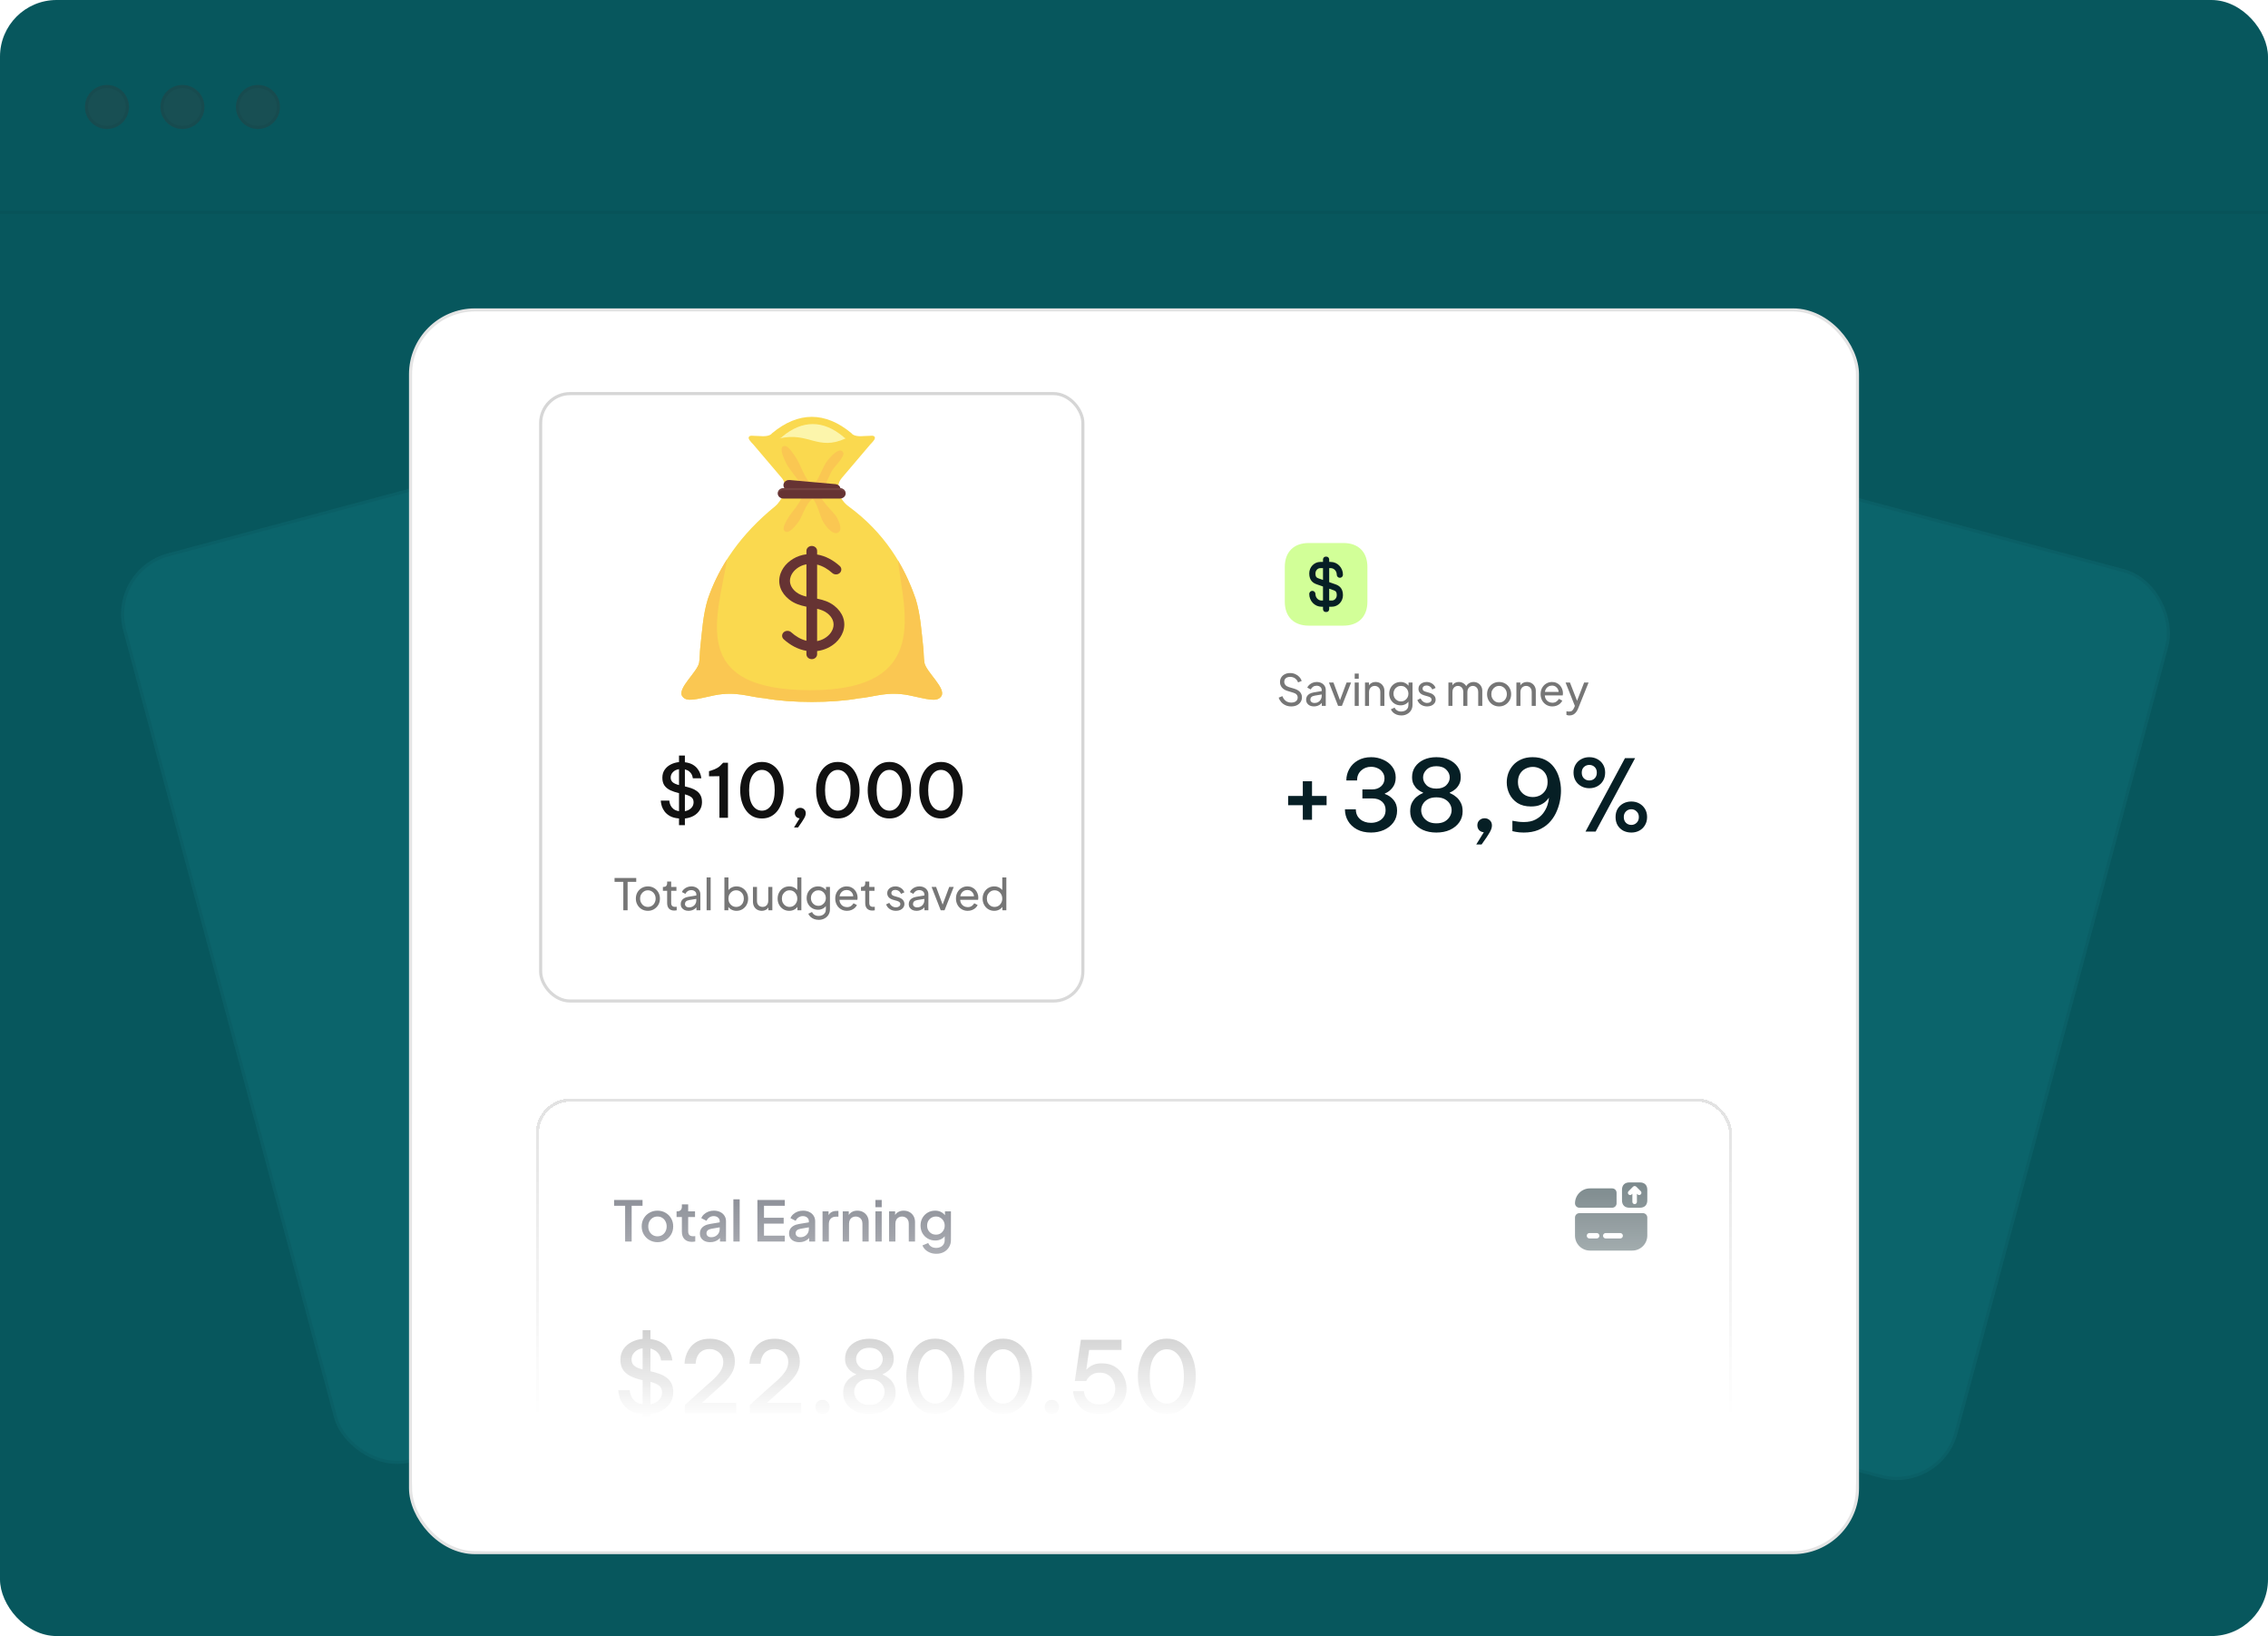 <svg width="721" height="520" viewBox="0 0 721 520" fill="none" xmlns="http://www.w3.org/2000/svg">
<g clip-path="url(#clip0_69_1492)">
<rect width="721" height="520" rx="18" fill="#07575D"/>
<rect x="552.387" y="148" width="147.124" height="299" rx="20" transform="rotate(15 552.387 148)" fill="#0B646B"/>
<rect x="552.74" y="148.612" width="146.124" height="298" rx="19.5" transform="rotate(15 552.74 148.612)" stroke="black" stroke-opacity="0.05"/>
<rect x="34" y="181.079" width="147.124" height="299" rx="20" transform="rotate(-15 34 181.079)" fill="#0B646B"/>
<rect x="34.612" y="181.432" width="146.124" height="298" rx="19.5" transform="rotate(-15 34.612 181.432)" stroke="black" stroke-opacity="0.05"/>
<rect x="130.508" y="98.507" width="459.985" height="394.976" rx="20.492" fill="white"/>
<rect x="130.508" y="98.507" width="459.985" height="394.976" rx="20.492" stroke="#E4E4E4" stroke-width="0.985"/>
<g filter="url(#filter0_d_69_1492)">
<rect x="171.384" y="116.731" width="173.356" height="194.041" rx="9.85" fill="white"/>
<rect x="171.876" y="117.223" width="172.371" height="193.056" rx="9.357" stroke="#D6D6D6" stroke-width="0.985"/>
</g>
<path d="M215.858 262.27V260.142C214.692 260.047 213.738 259.795 212.998 259.385C212.273 258.976 211.705 258.495 211.296 257.943C210.886 257.392 210.594 256.856 210.421 256.336C210.263 255.8 210.161 255.359 210.114 255.012C210.082 254.65 210.066 254.468 210.066 254.468H212.785C212.785 254.468 212.801 254.618 212.832 254.918C212.879 255.201 212.99 255.548 213.163 255.958C213.352 256.368 213.66 256.754 214.085 257.116C214.511 257.463 215.102 257.699 215.858 257.825V252.081L215.74 252.057C214.779 251.837 213.904 251.545 213.116 251.183C212.344 250.82 211.721 250.324 211.248 249.693C210.791 249.047 210.563 248.22 210.563 247.211C210.563 246.218 210.807 245.367 211.296 244.658C211.784 243.949 212.43 243.389 213.234 242.98C214.038 242.57 214.912 242.318 215.858 242.223V240.143H217.726V242.271C218.734 242.397 219.562 242.649 220.208 243.027C220.854 243.405 221.358 243.839 221.721 244.327C222.099 244.816 222.375 245.296 222.548 245.769C222.721 246.226 222.832 246.612 222.879 246.927C222.926 247.227 222.95 247.377 222.95 247.377H220.255C220.255 247.377 220.231 247.258 220.184 247.022C220.153 246.786 220.058 246.502 219.9 246.171C219.743 245.84 219.491 245.525 219.144 245.225C218.797 244.926 218.324 244.697 217.726 244.54V249.953L217.938 250.001C218.537 250.142 219.144 250.316 219.759 250.521C220.373 250.726 220.933 251.009 221.437 251.372C221.957 251.718 222.375 252.183 222.69 252.766C223.005 253.334 223.163 254.067 223.163 254.965C223.163 255.895 222.926 256.73 222.453 257.471C221.996 258.211 221.358 258.818 220.539 259.291C219.719 259.748 218.781 260.032 217.726 260.142V262.27H215.858ZM213.21 247.14C213.21 247.755 213.423 248.251 213.849 248.63C214.274 248.992 214.944 249.291 215.858 249.528V244.469C215.039 244.595 214.392 244.91 213.92 245.415C213.447 245.903 213.21 246.478 213.21 247.14ZM220.491 254.989C220.491 254.264 220.247 253.72 219.759 253.357C219.27 252.995 218.592 252.703 217.726 252.483V257.825C218.529 257.683 219.191 257.36 219.711 256.856C220.231 256.352 220.491 255.729 220.491 254.989ZM231.424 242.436V259.929H228.706V246.715L225.396 246.738V245.107L225.964 244.942C226.846 244.674 227.555 244.374 228.091 244.043C228.643 243.713 229.163 243.255 229.651 242.672L229.864 242.436H231.424ZM242.213 260.142C241.094 260.142 240.101 259.906 239.235 259.433C238.384 258.96 237.666 258.306 237.083 257.471C236.5 256.635 236.059 255.682 235.76 254.61C235.46 253.523 235.31 252.372 235.31 251.159C235.31 249.945 235.46 248.803 235.76 247.731C236.059 246.644 236.5 245.682 237.083 244.847C237.666 244.012 238.384 243.358 239.235 242.885C240.101 242.412 241.094 242.176 242.213 242.176C243.332 242.176 244.317 242.412 245.168 242.885C246.035 243.358 246.76 244.012 247.343 244.847C247.926 245.682 248.367 246.644 248.667 247.731C248.966 248.803 249.116 249.945 249.116 251.159C249.116 252.372 248.966 253.523 248.667 254.61C248.367 255.682 247.926 256.635 247.343 257.471C246.76 258.306 246.035 258.96 245.168 259.433C244.317 259.906 243.332 260.142 242.213 260.142ZM242.213 257.66C243.379 257.66 244.349 257.116 245.121 256.029C245.893 254.926 246.279 253.302 246.279 251.159C246.279 249.031 245.893 247.424 245.121 246.336C244.349 245.249 243.379 244.705 242.213 244.705C241.047 244.705 240.078 245.249 239.305 246.336C238.533 247.424 238.147 249.031 238.147 251.159C238.147 253.287 238.525 254.902 239.282 256.005C240.054 257.108 241.031 257.66 242.213 257.66ZM252.416 263.002L254.212 260.095C253.771 260.063 253.401 259.898 253.101 259.598C252.818 259.283 252.676 258.897 252.676 258.44C252.676 257.936 252.841 257.534 253.172 257.234C253.519 256.919 253.929 256.762 254.401 256.762C254.89 256.762 255.3 256.919 255.631 257.234C255.977 257.534 256.151 257.951 256.151 258.487C256.151 258.976 255.97 259.527 255.607 260.142C255.26 260.757 254.677 261.631 253.858 262.766L253.692 263.002H252.416ZM266.348 260.142C265.23 260.142 264.237 259.906 263.37 259.433C262.519 258.96 261.802 258.306 261.219 257.471C260.636 256.635 260.194 255.682 259.895 254.61C259.595 253.523 259.446 252.372 259.446 251.159C259.446 249.945 259.595 248.803 259.895 247.731C260.194 246.644 260.636 245.682 261.219 244.847C261.802 244.012 262.519 243.358 263.37 242.885C264.237 242.412 265.23 242.176 266.348 242.176C267.467 242.176 268.452 242.412 269.303 242.885C270.17 243.358 270.895 244.012 271.478 244.847C272.061 245.682 272.503 246.644 272.802 247.731C273.101 248.803 273.251 249.945 273.251 251.159C273.251 252.372 273.101 253.523 272.802 254.61C272.503 255.682 272.061 256.635 271.478 257.471C270.895 258.306 270.17 258.96 269.303 259.433C268.452 259.906 267.467 260.142 266.348 260.142ZM266.348 257.66C267.515 257.66 268.484 257.116 269.256 256.029C270.028 254.926 270.414 253.302 270.414 251.159C270.414 249.031 270.028 247.424 269.256 246.336C268.484 245.249 267.515 244.705 266.348 244.705C265.182 244.705 264.213 245.249 263.441 246.336C262.669 247.424 262.282 249.031 262.282 251.159C262.282 253.287 262.661 254.902 263.417 256.005C264.189 257.108 265.167 257.66 266.348 257.66ZM282.745 260.142C281.626 260.142 280.633 259.906 279.766 259.433C278.915 258.96 278.198 258.306 277.615 257.471C277.032 256.635 276.591 255.682 276.291 254.61C275.992 253.523 275.842 252.372 275.842 251.159C275.842 249.945 275.992 248.803 276.291 247.731C276.591 246.644 277.032 245.682 277.615 244.847C278.198 244.012 278.915 243.358 279.766 242.885C280.633 242.412 281.626 242.176 282.745 242.176C283.864 242.176 284.849 242.412 285.7 242.885C286.566 243.358 287.291 244.012 287.874 244.847C288.458 245.682 288.899 246.644 289.198 247.731C289.498 248.803 289.647 249.945 289.647 251.159C289.647 252.372 289.498 253.523 289.198 254.61C288.899 255.682 288.458 256.635 287.874 257.471C287.291 258.306 286.566 258.96 285.7 259.433C284.849 259.906 283.864 260.142 282.745 260.142ZM282.745 257.66C283.911 257.66 284.88 257.116 285.652 256.029C286.425 254.926 286.811 253.302 286.811 251.159C286.811 249.031 286.425 247.424 285.652 246.336C284.88 245.249 283.911 244.705 282.745 244.705C281.578 244.705 280.609 245.249 279.837 246.336C279.065 247.424 278.679 249.031 278.679 251.159C278.679 253.287 279.057 254.902 279.813 256.005C280.586 257.108 281.563 257.66 282.745 257.66ZM299.141 260.142C298.022 260.142 297.029 259.906 296.162 259.433C295.311 258.96 294.594 258.306 294.011 257.471C293.428 256.635 292.987 255.682 292.687 254.61C292.388 253.523 292.238 252.372 292.238 251.159C292.238 249.945 292.388 248.803 292.687 247.731C292.987 246.644 293.428 245.682 294.011 244.847C294.594 244.012 295.311 243.358 296.162 242.885C297.029 242.412 298.022 242.176 299.141 242.176C300.26 242.176 301.245 242.412 302.096 242.885C302.963 243.358 303.688 244.012 304.271 244.847C304.854 245.682 305.295 246.644 305.594 247.731C305.894 248.803 306.044 249.945 306.044 251.159C306.044 252.372 305.894 253.523 305.594 254.61C305.295 255.682 304.854 256.635 304.271 257.471C303.688 258.306 302.963 258.96 302.096 259.433C301.245 259.906 300.26 260.142 299.141 260.142ZM299.141 257.66C300.307 257.66 301.276 257.116 302.049 256.029C302.821 254.926 303.207 253.302 303.207 251.159C303.207 249.031 302.821 247.424 302.049 246.336C301.276 245.249 300.307 244.705 299.141 244.705C297.975 244.705 297.005 245.249 296.233 246.336C295.461 247.424 295.075 249.031 295.075 251.159C295.075 253.287 295.453 254.902 296.21 256.005C296.982 257.108 297.959 257.66 299.141 257.66Z" fill="#111111"/>
<path d="M198.151 289.329V280.296H195.366V279.055H202.26V280.296H199.516V289.329H198.151ZM205.972 289.494C205.255 289.494 204.607 289.329 204.028 288.998C203.448 288.658 202.989 288.193 202.649 287.605C202.308 287.017 202.138 286.35 202.138 285.605C202.138 284.861 202.304 284.199 202.635 283.62C202.975 283.041 203.435 282.581 204.014 282.241C204.593 281.901 205.246 281.73 205.972 281.73C206.689 281.73 207.337 281.901 207.916 282.241C208.495 282.572 208.95 283.027 209.281 283.606C209.622 284.185 209.792 284.852 209.792 285.605C209.792 286.359 209.617 287.03 209.268 287.619C208.918 288.198 208.454 288.658 207.875 288.998C207.305 289.329 206.671 289.494 205.972 289.494ZM205.972 288.253C206.432 288.253 206.845 288.138 207.213 287.908C207.59 287.678 207.884 287.361 208.095 286.957C208.316 286.552 208.426 286.102 208.426 285.605C208.426 285.1 208.316 284.654 208.095 284.268C207.884 283.872 207.59 283.56 207.213 283.33C206.845 283.091 206.432 282.972 205.972 282.972C205.503 282.972 205.08 283.091 204.703 283.33C204.335 283.56 204.041 283.872 203.821 284.268C203.6 284.654 203.49 285.1 203.49 285.605C203.49 286.102 203.6 286.552 203.821 286.957C204.041 287.361 204.335 287.678 204.703 287.908C205.08 288.138 205.503 288.253 205.972 288.253ZM214.35 289.411C213.623 289.411 213.062 289.205 212.667 288.791C212.281 288.377 212.088 287.793 212.088 287.04V283.123H210.737V281.896H211.012C211.343 281.896 211.605 281.795 211.798 281.593C211.991 281.39 212.088 281.124 212.088 280.793V280.186H213.37V281.896H215.039V283.123H213.37V286.998C213.37 287.246 213.407 287.462 213.481 287.646C213.564 287.83 213.697 287.977 213.881 288.088C214.065 288.189 214.308 288.239 214.612 288.239C214.676 288.239 214.754 288.235 214.846 288.225C214.947 288.216 215.039 288.207 215.122 288.198V289.329C215.002 289.356 214.869 289.375 214.722 289.384C214.575 289.402 214.451 289.411 214.35 289.411ZM218.881 289.494C218.394 289.494 217.962 289.407 217.585 289.232C217.218 289.048 216.928 288.8 216.717 288.487C216.505 288.166 216.399 287.798 216.399 287.384C216.399 286.989 216.482 286.635 216.648 286.322C216.822 286.001 217.089 285.73 217.447 285.509C217.815 285.288 218.275 285.132 218.826 285.04L221.584 284.585V285.661L219.116 286.074C218.638 286.157 218.289 286.309 218.068 286.529C217.856 286.75 217.751 287.021 217.751 287.343C217.751 287.646 217.87 287.899 218.109 288.101C218.357 288.304 218.665 288.405 219.033 288.405C219.502 288.405 219.907 288.308 220.247 288.115C220.596 287.913 220.867 287.642 221.06 287.302C221.263 286.961 221.364 286.584 221.364 286.171V284.282C221.364 283.877 221.212 283.551 220.909 283.303C220.614 283.045 220.224 282.916 219.736 282.916C219.314 282.916 218.937 283.027 218.606 283.247C218.284 283.459 218.045 283.744 217.889 284.102L216.772 283.523C216.91 283.183 217.13 282.88 217.434 282.613C217.737 282.337 218.091 282.121 218.495 281.965C218.9 281.809 219.323 281.73 219.764 281.73C220.334 281.73 220.835 281.841 221.267 282.061C221.699 282.273 222.035 282.572 222.274 282.958C222.522 283.335 222.646 283.776 222.646 284.282V289.329H221.391V287.922L221.626 288.005C221.469 288.299 221.258 288.556 220.991 288.777C220.725 288.998 220.412 289.172 220.054 289.301C219.695 289.43 219.304 289.494 218.881 289.494ZM224.634 289.329V278.89H225.917V289.329H224.634ZM234.138 289.494C233.54 289.494 232.993 289.361 232.497 289.094C232.01 288.828 231.633 288.451 231.366 287.963L231.545 287.743V289.329H230.29V278.89H231.573V283.496L231.38 283.178C231.656 282.737 232.033 282.388 232.511 282.13C232.989 281.864 233.536 281.73 234.152 281.73C234.85 281.73 235.475 281.901 236.027 282.241C236.588 282.581 237.029 283.045 237.351 283.633C237.673 284.213 237.833 284.875 237.833 285.619C237.833 286.345 237.673 287.003 237.351 287.591C237.029 288.179 236.588 288.644 236.027 288.984C235.475 289.324 234.846 289.494 234.138 289.494ZM234.041 288.253C234.51 288.253 234.928 288.138 235.296 287.908C235.664 287.678 235.949 287.366 236.151 286.971C236.362 286.566 236.468 286.116 236.468 285.619C236.468 285.104 236.362 284.654 236.151 284.268C235.949 283.872 235.664 283.56 235.296 283.33C234.928 283.091 234.51 282.972 234.041 282.972C233.572 282.972 233.149 283.086 232.773 283.316C232.405 283.546 232.111 283.863 231.89 284.268C231.679 284.663 231.573 285.114 231.573 285.619C231.573 286.116 231.679 286.566 231.89 286.971C232.111 287.366 232.405 287.678 232.773 287.908C233.149 288.138 233.572 288.253 234.041 288.253ZM242.149 289.494C241.616 289.494 241.133 289.37 240.701 289.122C240.278 288.874 239.947 288.529 239.708 288.088C239.478 287.637 239.363 287.122 239.363 286.543V281.896H240.646V286.405C240.646 286.773 240.719 287.095 240.866 287.37C241.023 287.646 241.234 287.862 241.501 288.019C241.776 288.175 242.089 288.253 242.438 288.253C242.788 288.253 243.096 288.175 243.362 288.019C243.638 287.862 243.85 287.637 243.997 287.343C244.153 287.049 244.231 286.699 244.231 286.295V281.896H245.527V289.329H244.272V287.881L244.479 288.005C244.305 288.474 244.006 288.841 243.583 289.108C243.169 289.365 242.691 289.494 242.149 289.494ZM250.893 289.494C250.194 289.494 249.564 289.324 249.003 288.984C248.452 288.644 248.015 288.179 247.693 287.591C247.372 287.003 247.211 286.345 247.211 285.619C247.211 284.875 247.372 284.213 247.693 283.633C248.015 283.045 248.452 282.581 249.003 282.241C249.564 281.901 250.194 281.73 250.893 281.73C251.508 281.73 252.055 281.864 252.534 282.13C253.012 282.388 253.388 282.737 253.664 283.178L253.457 283.496V278.89H254.754V289.329H253.499V287.743L253.664 287.963C253.407 288.451 253.03 288.828 252.534 289.094C252.046 289.361 251.499 289.494 250.893 289.494ZM251.003 288.253C251.472 288.253 251.89 288.138 252.258 287.908C252.625 287.678 252.915 287.366 253.126 286.971C253.347 286.566 253.457 286.116 253.457 285.619C253.457 285.114 253.347 284.663 253.126 284.268C252.915 283.863 252.625 283.546 252.258 283.316C251.89 283.086 251.472 282.972 251.003 282.972C250.543 282.972 250.125 283.091 249.748 283.33C249.38 283.56 249.091 283.872 248.879 284.268C248.668 284.654 248.562 285.104 248.562 285.619C248.562 286.116 248.668 286.566 248.879 286.971C249.091 287.366 249.38 287.678 249.748 287.908C250.116 288.138 250.534 288.253 251.003 288.253ZM260.283 292.362C259.759 292.362 259.271 292.28 258.821 292.114C258.38 291.949 257.998 291.719 257.676 291.425C257.364 291.14 257.125 290.804 256.959 290.418L258.159 289.866C258.288 290.216 258.531 290.51 258.89 290.749C259.258 290.997 259.717 291.121 260.269 291.121C260.692 291.121 261.073 291.039 261.413 290.873C261.763 290.717 262.038 290.478 262.241 290.156C262.443 289.843 262.544 289.462 262.544 289.011V287.343L262.779 287.591C262.521 288.097 262.149 288.483 261.662 288.749C261.184 289.016 260.655 289.149 260.076 289.149C259.377 289.149 258.752 288.988 258.2 288.667C257.649 288.336 257.217 287.89 256.904 287.329C256.592 286.759 256.435 286.129 256.435 285.44C256.435 284.741 256.592 284.112 256.904 283.551C257.217 282.99 257.644 282.549 258.187 282.227C258.738 281.896 259.363 281.73 260.062 281.73C260.641 281.73 261.165 281.864 261.634 282.13C262.112 282.388 262.494 282.746 262.779 283.206L262.585 283.551V281.896H263.84V289.011C263.84 289.655 263.689 290.23 263.385 290.735C263.082 291.241 262.659 291.636 262.117 291.921C261.583 292.215 260.972 292.362 260.283 292.362ZM260.186 287.908C260.627 287.908 261.023 287.798 261.372 287.577C261.731 287.357 262.015 287.063 262.227 286.695C262.438 286.318 262.544 285.9 262.544 285.44C262.544 284.989 262.438 284.576 262.227 284.199C262.015 283.822 261.731 283.523 261.372 283.303C261.023 283.082 260.627 282.972 260.186 282.972C259.736 282.972 259.326 283.082 258.959 283.303C258.591 283.523 258.301 283.822 258.09 284.199C257.888 284.567 257.787 284.98 257.787 285.44C257.787 285.9 257.888 286.318 258.09 286.695C258.301 287.063 258.586 287.357 258.945 287.577C259.313 287.798 259.726 287.908 260.186 287.908ZM269.248 289.494C268.531 289.494 267.892 289.324 267.332 288.984C266.771 288.644 266.33 288.179 266.008 287.591C265.686 286.994 265.525 286.327 265.525 285.592C265.525 284.847 265.681 284.185 265.994 283.606C266.316 283.027 266.748 282.572 267.29 282.241C267.842 281.901 268.458 281.73 269.138 281.73C269.69 281.73 270.177 281.832 270.6 282.034C271.032 282.227 271.395 282.494 271.689 282.834C271.993 283.165 272.222 283.546 272.379 283.978C272.544 284.401 272.627 284.842 272.627 285.302C272.627 285.403 272.618 285.518 272.599 285.647C272.59 285.766 272.576 285.881 272.558 285.992H266.463V284.888H271.813L271.207 285.385C271.289 284.907 271.243 284.479 271.069 284.102C270.894 283.725 270.637 283.427 270.296 283.206C269.956 282.985 269.57 282.875 269.138 282.875C268.706 282.875 268.311 282.985 267.952 283.206C267.594 283.427 267.313 283.744 267.111 284.157C266.918 284.562 266.84 285.045 266.877 285.605C266.84 286.148 266.923 286.626 267.125 287.04C267.336 287.444 267.63 287.761 268.007 287.991C268.393 288.212 268.812 288.322 269.262 288.322C269.759 288.322 270.177 288.207 270.517 287.977C270.857 287.747 271.133 287.453 271.344 287.095L272.42 287.646C272.273 287.986 272.043 288.299 271.731 288.584C271.427 288.86 271.064 289.08 270.641 289.246C270.227 289.411 269.763 289.494 269.248 289.494ZM277.319 289.411C276.593 289.411 276.032 289.205 275.637 288.791C275.25 288.377 275.057 287.793 275.057 287.04V283.123H273.706V281.896H273.982C274.313 281.896 274.575 281.795 274.768 281.593C274.961 281.39 275.057 281.124 275.057 280.793V280.186H276.34V281.896H278.008V283.123H276.34V286.998C276.34 287.246 276.377 287.462 276.45 287.646C276.533 287.83 276.666 287.977 276.85 288.088C277.034 288.189 277.278 288.239 277.581 288.239C277.645 288.239 277.723 288.235 277.815 288.225C277.916 288.216 278.008 288.207 278.091 288.198V289.329C277.972 289.356 277.838 289.375 277.691 289.384C277.544 289.402 277.42 289.411 277.319 289.411ZM284.811 289.494C284.067 289.494 283.419 289.31 282.867 288.943C282.315 288.575 281.925 288.078 281.695 287.453L282.715 286.957C282.927 287.398 283.216 287.747 283.584 288.005C283.952 288.262 284.361 288.391 284.811 288.391C285.216 288.391 285.551 288.294 285.818 288.101C286.085 287.908 286.218 287.655 286.218 287.343C286.218 287.122 286.154 286.948 286.025 286.819C285.905 286.681 285.758 286.575 285.584 286.502C285.409 286.419 285.248 286.359 285.101 286.322L283.984 286.005C283.313 285.812 282.821 285.536 282.508 285.178C282.205 284.819 282.053 284.401 282.053 283.923C282.053 283.482 282.164 283.1 282.384 282.779C282.614 282.448 282.922 282.19 283.308 282.006C283.704 281.822 284.145 281.73 284.632 281.73C285.285 281.73 285.869 281.896 286.383 282.227C286.907 282.558 287.28 283.022 287.5 283.62L286.452 284.102C286.287 283.716 286.039 283.413 285.708 283.192C285.377 282.962 285.004 282.847 284.591 282.847C284.214 282.847 283.915 282.944 283.694 283.137C283.474 283.321 283.363 283.555 283.363 283.84C283.363 284.052 283.419 284.226 283.529 284.364C283.639 284.493 283.773 284.594 283.929 284.668C284.085 284.732 284.237 284.787 284.384 284.833L285.597 285.192C286.204 285.366 286.673 285.638 287.004 286.005C287.344 286.373 287.514 286.814 287.514 287.329C287.514 287.743 287.399 288.115 287.169 288.446C286.94 288.777 286.622 289.034 286.218 289.218C285.813 289.402 285.345 289.494 284.811 289.494ZM291.372 289.494C290.884 289.494 290.452 289.407 290.075 289.232C289.708 289.048 289.418 288.8 289.207 288.487C288.995 288.166 288.89 287.798 288.89 287.384C288.89 286.989 288.972 286.635 289.138 286.322C289.312 286.001 289.579 285.73 289.938 285.509C290.305 285.288 290.765 285.132 291.317 285.04L294.074 284.585V285.661L291.606 286.074C291.128 286.157 290.779 286.309 290.558 286.529C290.347 286.75 290.241 287.021 290.241 287.343C290.241 287.646 290.36 287.899 290.599 288.101C290.848 288.304 291.156 288.405 291.523 288.405C291.992 288.405 292.397 288.308 292.737 288.115C293.086 287.913 293.357 287.642 293.55 287.302C293.753 286.961 293.854 286.584 293.854 286.171V284.282C293.854 283.877 293.702 283.551 293.399 283.303C293.105 283.045 292.714 282.916 292.227 282.916C291.804 282.916 291.427 283.027 291.096 283.247C290.774 283.459 290.535 283.744 290.379 284.102L289.262 283.523C289.4 283.183 289.62 282.88 289.924 282.613C290.227 282.337 290.581 282.121 290.986 281.965C291.39 281.809 291.813 281.73 292.254 281.73C292.824 281.73 293.325 281.841 293.757 282.061C294.189 282.273 294.525 282.572 294.764 282.958C295.012 283.335 295.136 283.776 295.136 284.282V289.329H293.881V287.922L294.116 288.005C293.96 288.299 293.748 288.556 293.481 288.777C293.215 288.998 292.902 289.172 292.544 289.301C292.185 289.43 291.795 289.494 291.372 289.494ZM299.058 289.329L296.149 281.896H297.583L299.913 288.184H299.417L301.761 281.896H303.195L300.272 289.329H299.058ZM307.628 289.494C306.911 289.494 306.272 289.324 305.711 288.984C305.15 288.644 304.709 288.179 304.387 287.591C304.066 286.994 303.905 286.327 303.905 285.592C303.905 284.847 304.061 284.185 304.374 283.606C304.695 283.027 305.127 282.572 305.67 282.241C306.221 281.901 306.837 281.73 307.518 281.73C308.069 281.73 308.556 281.832 308.979 282.034C309.411 282.227 309.774 282.494 310.069 282.834C310.372 283.165 310.602 283.546 310.758 283.978C310.924 284.401 311.006 284.842 311.006 285.302C311.006 285.403 310.997 285.518 310.979 285.647C310.97 285.766 310.956 285.881 310.937 285.992H304.842V284.888H310.193L309.586 285.385C309.669 284.907 309.623 284.479 309.448 284.102C309.273 283.725 309.016 283.427 308.676 283.206C308.336 282.985 307.95 282.875 307.518 282.875C307.086 282.875 306.69 282.985 306.332 283.206C305.973 283.427 305.693 283.744 305.49 284.157C305.297 284.562 305.219 285.045 305.256 285.605C305.219 286.148 305.302 286.626 305.504 287.04C305.716 287.444 306.01 287.761 306.387 287.991C306.773 288.212 307.191 288.322 307.642 288.322C308.138 288.322 308.556 288.207 308.897 287.977C309.237 287.747 309.512 287.453 309.724 287.095L310.8 287.646C310.652 287.986 310.423 288.299 310.11 288.584C309.807 288.86 309.444 289.08 309.021 289.246C308.607 289.411 308.143 289.494 307.628 289.494ZM316.057 289.494C315.358 289.494 314.729 289.324 314.168 288.984C313.616 288.644 313.18 288.179 312.858 287.591C312.536 287.003 312.375 286.345 312.375 285.619C312.375 284.875 312.536 284.213 312.858 283.633C313.18 283.045 313.616 282.581 314.168 282.241C314.729 281.901 315.358 281.73 316.057 281.73C316.673 281.73 317.22 281.864 317.698 282.13C318.176 282.388 318.553 282.737 318.829 283.178L318.622 283.496V278.89H319.918V289.329H318.663V287.743L318.829 287.963C318.571 288.451 318.194 288.828 317.698 289.094C317.211 289.361 316.664 289.494 316.057 289.494ZM316.167 288.253C316.636 288.253 317.054 288.138 317.422 287.908C317.79 287.678 318.079 287.366 318.291 286.971C318.512 286.566 318.622 286.116 318.622 285.619C318.622 285.114 318.512 284.663 318.291 284.268C318.079 283.863 317.79 283.546 317.422 283.316C317.054 283.086 316.636 282.972 316.167 282.972C315.708 282.972 315.289 283.091 314.912 283.33C314.545 283.56 314.255 283.872 314.044 284.268C313.832 284.654 313.726 285.104 313.726 285.619C313.726 286.116 313.832 286.566 314.044 286.971C314.255 287.366 314.545 287.678 314.912 287.908C315.28 288.138 315.698 288.253 316.167 288.253Z" fill="#767676"/>
<g clip-path="url(#clip1_69_1492)">
<path fill-rule="evenodd" clip-rule="evenodd" d="M246.388 160.925C235.349 169.922 228.582 179.966 224.999 190.471C223.486 195.491 223.208 200.536 222.615 205.894C222.444 207.429 222.511 209.027 222.253 210.62C221.778 213.529 215.172 218.838 216.908 221.315C218.295 223.294 221.277 222.216 227.108 221.002C234.175 219.619 238.022 221.529 243.195 221.971C251.463 223.488 264.668 223.488 272.938 221.971C278.109 221.527 281.958 219.619 289.024 221.002C294.855 222.216 297.84 223.296 299.225 221.315C300.958 218.838 294.353 213.529 293.88 210.62C293.622 209.027 293.687 207.429 293.518 205.894C292.923 200.536 292.647 195.491 291.132 190.471C287.549 179.966 281.284 169.369 269.742 160.925C267.022 158.935 265.137 154.832 267.579 151.956L276.667 141.259C277.665 140.235 278.42 139.386 278.034 138.831C277.65 138.276 276.891 138.565 275.045 138.577C272.89 138.782 271.31 138.57 270.668 137.682C262.379 130.762 253.754 130.762 245.465 137.682C244.822 138.57 243.242 138.782 241.087 138.577C239.241 138.565 238.483 138.276 238.099 138.831C237.713 139.386 238.467 140.235 239.466 141.259L248.553 151.956C250.709 154.497 248.65 159.08 246.388 160.925Z" fill="#FAD94F"/>
<path fill-rule="evenodd" clip-rule="evenodd" d="M260.519 157C261.264 159.351 264.043 161.867 265.588 163.773C266.322 164.679 268.182 168.444 266.427 169.29C264.398 170.269 261.908 166.427 261.329 165.181C260.842 164.138 259.5 159.353 258.336 158.525C255.931 160.187 255.171 164.353 253.482 166.35C252.848 167.101 250.921 169.714 249.598 168.926C248.276 168.141 250.057 165.477 250.537 164.64C251.173 163.532 252.131 162.441 252.899 161.395C254.045 159.854 255.003 158.203 255.758 156.469L255.785 156.404L255.825 156.344C256.323 155.5 250.811 149.042 250.129 147.623C249.771 146.875 246.907 141.592 249.598 141.755C250.653 141.82 252.091 144.067 252.612 144.798C254.851 147.942 255.257 151.553 258.384 154.42C260.283 152.828 261.374 148.423 263.117 146.315C263.811 145.476 266.878 141.746 268.038 143.781C268.783 145.088 265.014 148.419 264.219 150.065C263.05 152.48 262.203 154.831 260.519 157ZM257.722 219.373C218.565 219.373 228.153 196.015 231.157 177.707C228.582 181.731 226.515 186.012 224.995 190.468C223.482 195.488 223.204 200.533 222.611 205.891C222.44 207.426 222.507 209.024 222.249 210.617C221.774 213.526 215.169 218.835 216.904 221.312C218.291 223.291 221.273 222.213 227.105 220.999C234.171 219.616 238.018 221.526 243.191 221.968C251.459 223.485 264.664 223.485 272.934 221.968C278.105 221.524 281.954 219.616 289.02 220.999C294.851 222.213 297.836 223.293 299.221 221.312C300.954 218.835 294.349 213.526 293.876 210.617C293.618 209.024 293.683 207.426 293.514 205.891C292.919 200.533 292.643 195.488 291.128 190.468C289.714 186.323 287.882 182.163 285.472 178.127C287.133 193.677 296.354 219.373 257.722 219.373Z" fill="#FAC752"/>
<path fill-rule="evenodd" clip-rule="evenodd" d="M247.685 139.377C257.077 137.126 259.953 143.487 268.869 139.323C268.536 139.227 268.246 139.033 268.044 138.77C261.683 133.458 255.064 133.458 248.703 138.77C248.49 139.064 248.144 139.261 247.685 139.377Z" fill="#FCF5AB"/>
<path d="M259.763 203.769V193.495C260.945 193.776 262.066 194.176 263.019 194.925C264.633 196.19 265.438 197.953 264.759 199.865C264.463 200.67 263.97 201.4 263.317 202C262.612 202.658 261.76 203.167 260.819 203.49L259.763 203.769ZM250.388 178.923C249.367 179.868 248.596 181.017 248.136 182.28C247.019 185.423 248.221 188.465 250.902 190.568C252.535 191.849 254.338 192.418 256.363 192.833V203.658C254.529 203.213 252.9 202.194 251.55 200.982C251.392 200.832 251.203 200.713 250.994 200.631C250.785 200.55 250.56 200.508 250.334 200.508C250.107 200.508 249.882 200.549 249.673 200.63C249.464 200.711 249.274 200.83 249.116 200.98C248.958 201.129 248.833 201.306 248.751 201.501C248.668 201.695 248.629 201.903 248.634 202.111C248.64 202.32 248.692 202.525 248.786 202.715C248.879 202.906 249.014 203.076 249.18 203.218C251.176 205.009 253.605 206.401 256.363 206.861V208.015C256.384 208.417 256.572 208.796 256.889 209.074C257.205 209.351 257.626 209.506 258.063 209.506C258.5 209.506 258.92 209.351 259.237 209.074C259.554 208.796 259.742 208.417 259.763 208.015V206.933C262.032 206.651 264.134 205.684 265.742 204.184C266.762 203.239 267.532 202.091 267.991 200.828C269.108 197.689 267.909 194.646 265.226 192.541C263.59 191.26 261.79 190.689 259.763 190.274V179.449C261.597 179.897 263.226 180.917 264.575 182.126C264.735 182.269 264.924 182.382 265.132 182.458C265.339 182.534 265.56 182.571 265.783 182.569C266.006 182.566 266.227 182.523 266.432 182.442C266.637 182.36 266.822 182.243 266.978 182.096C267.133 181.949 267.256 181.775 267.339 181.584C267.421 181.394 267.462 181.19 267.459 180.985C267.456 180.779 267.409 180.577 267.321 180.388C267.233 180.2 267.105 180.029 266.945 179.886C264.95 178.095 262.521 176.707 259.763 176.243V175.088C259.763 174.674 259.584 174.276 259.265 173.982C258.946 173.689 258.514 173.524 258.063 173.524C257.612 173.524 257.179 173.689 256.861 173.982C256.542 174.276 256.363 174.674 256.363 175.088V176.17C255.594 176.266 254.838 176.444 254.111 176.694C252.711 177.184 251.441 177.944 250.388 178.923ZM256.363 179.347V189.622C255.181 189.339 254.058 188.938 253.106 188.192C251.493 186.925 250.685 185.162 251.367 183.251C251.653 182.447 252.167 181.718 252.809 181.116C253.516 180.459 254.369 179.951 255.309 179.625L256.363 179.347ZM249.348 155.142C249.156 154.878 249.05 154.568 249.043 154.251C249.036 153.933 249.129 153.62 249.309 153.35C249.49 153.079 249.751 152.861 250.062 152.723C250.373 152.585 250.721 152.532 251.064 152.57L265.651 153.88C266.018 153.921 266.362 154.064 266.637 154.291C266.912 154.518 267.104 154.818 267.188 155.149C267.652 155.183 268.085 155.382 268.393 155.704C268.702 156.026 268.863 156.445 268.843 156.873C268.823 157.302 268.623 157.707 268.285 158.003C267.948 158.298 267.498 158.462 267.032 158.46H249.096C248.854 158.467 248.613 158.43 248.387 158.35C248.161 158.27 247.955 158.149 247.781 157.994C247.607 157.839 247.469 157.654 247.375 157.449C247.28 157.244 247.231 157.023 247.231 156.801C247.231 156.578 247.28 156.358 247.375 156.153C247.469 155.948 247.607 155.762 247.781 155.608C247.955 155.453 248.161 155.332 248.387 155.252C248.613 155.172 248.854 155.134 249.096 155.142H249.348Z" fill="#663333"/>
<path fill-rule="evenodd" clip-rule="evenodd" d="M249.093 155.766H267.03C267.91 155.766 268.643 156.348 268.803 157.114C268.852 156.874 268.843 156.627 268.777 156.391C268.711 156.155 268.588 155.935 268.419 155.747C268.25 155.559 268.037 155.408 267.797 155.304C267.557 155.2 267.295 155.146 267.03 155.146H249.093C248.828 155.146 248.566 155.2 248.326 155.304C248.086 155.408 247.873 155.559 247.704 155.747C247.535 155.935 247.413 156.155 247.346 156.391C247.28 156.627 247.271 156.874 247.32 157.114C247.4 156.735 247.62 156.393 247.944 156.147C248.267 155.901 248.674 155.766 249.093 155.766Z" fill="#B08C7D" fill-opacity="0.188"/>
</g>
<g filter="url(#filter1_d_69_1492)">
<rect x="376.26" y="146.322" width="167.279" height="134.858" rx="9.85" fill="white" shape-rendering="crispEdges"/>
<rect x="408.765" y="168.975" width="13.79" height="17.73" fill="#061F25"/>
<path d="M414.674 172.694V176.45L413.347 175.99C412.678 175.754 412.271 175.53 412.271 174.388C412.271 173.455 412.967 172.694 413.82 172.694H414.674Z" fill="#D2FF98"/>
<path d="M419.048 181.296C419.048 182.228 418.352 182.99 417.498 182.99H416.645V179.234L417.971 179.694C418.641 179.93 419.048 180.153 419.048 181.296Z" fill="#D2FF98"/>
<path d="M421.161 164.709H410.156C405.375 164.709 402.525 167.559 402.525 172.339V183.345C402.525 188.125 405.375 190.975 410.156 190.975H421.161C425.942 190.975 428.791 188.125 428.791 183.345V172.339C428.791 167.559 425.942 164.709 421.161 164.709ZM418.627 177.842C419.651 178.196 421.017 178.945 421.017 181.296C421.017 183.318 419.441 184.96 417.497 184.96H416.643V185.722C416.643 186.26 416.197 186.707 415.658 186.707C415.12 186.707 414.673 186.26 414.673 185.722V184.96H414.201C412.047 184.96 410.3 183.134 410.3 180.902C410.3 180.363 410.734 179.917 411.285 179.917C411.824 179.917 412.27 180.363 412.27 180.902C412.27 182.057 413.137 182.99 414.201 182.99H414.673V178.538L412.69 177.842C411.666 177.487 410.3 176.739 410.3 174.388C410.3 172.365 411.876 170.724 413.82 170.724H414.673V169.962C414.673 169.424 415.12 168.977 415.658 168.977C416.197 168.977 416.643 169.424 416.643 169.962V170.724H417.116C419.27 170.724 421.017 172.549 421.017 174.782C421.017 175.32 420.583 175.767 420.032 175.767C419.493 175.767 419.047 175.32 419.047 174.782C419.047 173.626 418.18 172.694 417.116 172.694H416.643V177.146L418.627 177.842Z" fill="#D2FF98"/>
<path d="M404.574 216.646C403.921 216.646 403.324 216.527 402.781 216.288C402.239 216.04 401.779 215.704 401.402 215.281C401.026 214.858 400.754 214.385 400.589 213.861L401.761 213.378C402.009 214.04 402.377 214.55 402.864 214.909C403.361 215.258 403.94 215.433 404.602 215.433C405.006 215.433 405.36 215.369 405.664 215.24C405.967 215.111 406.201 214.932 406.367 214.702C406.541 214.463 406.629 214.187 406.629 213.875C406.629 213.443 406.505 213.102 406.256 212.854C406.017 212.597 405.664 212.404 405.195 212.275L403.305 211.696C402.561 211.466 401.991 211.103 401.596 210.607C401.2 210.11 401.003 209.54 401.003 208.897C401.003 208.336 401.136 207.844 401.402 207.421C401.678 206.989 402.055 206.653 402.533 206.414C403.02 206.166 403.572 206.042 404.188 206.042C404.804 206.042 405.36 206.152 405.857 206.373C406.362 206.594 406.79 206.893 407.139 207.269C407.488 207.637 407.746 208.06 407.911 208.538L406.753 209.021C406.532 208.442 406.201 208.005 405.76 207.711C405.319 207.407 404.799 207.256 404.202 207.256C403.834 207.256 403.508 207.32 403.223 207.449C402.947 207.568 402.731 207.747 402.575 207.987C402.428 208.216 402.354 208.492 402.354 208.814C402.354 209.191 402.473 209.526 402.713 209.821C402.952 210.115 403.315 210.34 403.802 210.496L405.526 211.006C406.335 211.255 406.946 211.609 407.36 212.068C407.773 212.528 407.98 213.098 407.98 213.778C407.98 214.339 407.833 214.835 407.539 215.267C407.254 215.7 406.854 216.04 406.339 216.288C405.834 216.527 405.245 216.646 404.574 216.646ZM411.784 216.646C411.297 216.646 410.865 216.559 410.488 216.384C410.12 216.201 409.83 215.952 409.619 215.64C409.407 215.318 409.302 214.95 409.302 214.537C409.302 214.141 409.384 213.787 409.55 213.475C409.725 213.153 409.991 212.882 410.35 212.661C410.717 212.441 411.177 212.284 411.729 212.192L414.487 211.737V212.813L412.018 213.227C411.54 213.309 411.191 213.461 410.97 213.682C410.759 213.902 410.653 214.173 410.653 214.495C410.653 214.799 410.773 215.051 411.012 215.254C411.26 215.456 411.568 215.557 411.936 215.557C412.404 215.557 412.809 215.461 413.149 215.267C413.498 215.065 413.77 214.794 413.963 214.454C414.165 214.114 414.266 213.737 414.266 213.323V211.434C414.266 211.029 414.114 210.703 413.811 210.455C413.517 210.197 413.126 210.069 412.639 210.069C412.216 210.069 411.839 210.179 411.508 210.4C411.186 210.611 410.947 210.896 410.791 211.255L409.674 210.675C409.812 210.335 410.033 210.032 410.336 209.765C410.639 209.49 410.993 209.274 411.398 209.117C411.802 208.961 412.225 208.883 412.666 208.883C413.236 208.883 413.737 208.993 414.169 209.214C414.602 209.425 414.937 209.724 415.176 210.11C415.424 210.487 415.548 210.928 415.548 211.434V216.481H414.294V215.074L414.528 215.157C414.372 215.451 414.16 215.709 413.894 215.929C413.627 216.15 413.315 216.325 412.956 216.453C412.597 216.582 412.207 216.646 411.784 216.646ZM419.471 216.481L416.561 209.048H417.995L420.326 215.336H419.829L422.173 209.048H423.608L420.684 216.481H419.471ZM424.755 216.481V209.048H426.037V216.481H424.755ZM424.755 207.862V206.208H426.037V207.862H424.755ZM428.027 216.481V209.048H429.282V210.496L429.075 210.372C429.259 209.903 429.553 209.54 429.958 209.283C430.372 209.016 430.854 208.883 431.406 208.883C431.939 208.883 432.412 209.002 432.826 209.241C433.249 209.48 433.58 209.811 433.819 210.234C434.067 210.657 434.191 211.135 434.191 211.668V216.481H432.895V212.082C432.895 211.668 432.821 211.319 432.674 211.034C432.527 210.749 432.316 210.528 432.04 210.372C431.773 210.207 431.466 210.124 431.116 210.124C430.767 210.124 430.454 210.207 430.178 210.372C429.912 210.528 429.7 210.754 429.544 211.048C429.388 211.333 429.31 211.678 429.31 212.082V216.481H428.027ZM439.57 219.515C439.046 219.515 438.559 219.432 438.109 219.266C437.667 219.101 437.286 218.871 436.964 218.577C436.652 218.292 436.412 217.956 436.247 217.57L437.447 217.019C437.575 217.368 437.819 217.662 438.178 217.901C438.545 218.15 439.005 218.274 439.557 218.274C439.979 218.274 440.361 218.191 440.701 218.025C441.05 217.869 441.326 217.63 441.528 217.308C441.731 216.996 441.832 216.614 441.832 216.164V214.495L442.066 214.743C441.809 215.249 441.437 215.635 440.949 215.902C440.471 216.168 439.943 216.302 439.363 216.302C438.665 216.302 438.04 216.141 437.488 215.819C436.936 215.488 436.504 215.042 436.192 214.481C435.879 213.911 435.723 213.282 435.723 212.592C435.723 211.894 435.879 211.264 436.192 210.703C436.504 210.142 436.932 209.701 437.474 209.379C438.026 209.048 438.651 208.883 439.35 208.883C439.929 208.883 440.453 209.016 440.922 209.283C441.4 209.54 441.781 209.899 442.066 210.358L441.873 210.703V209.048H443.128V216.164C443.128 216.807 442.976 217.382 442.673 217.888C442.37 218.393 441.947 218.788 441.404 219.073C440.871 219.368 440.26 219.515 439.57 219.515ZM439.474 215.061C439.915 215.061 440.31 214.95 440.66 214.73C441.018 214.509 441.303 214.215 441.515 213.847C441.726 213.47 441.832 213.052 441.832 212.592C441.832 212.142 441.726 211.728 441.515 211.351C441.303 210.974 441.018 210.675 440.66 210.455C440.31 210.234 439.915 210.124 439.474 210.124C439.023 210.124 438.614 210.234 438.247 210.455C437.879 210.675 437.589 210.974 437.378 211.351C437.176 211.719 437.074 212.133 437.074 212.592C437.074 213.052 437.176 213.47 437.378 213.847C437.589 214.215 437.874 214.509 438.233 214.73C438.6 214.95 439.014 215.061 439.474 215.061ZM447.778 216.646C447.033 216.646 446.385 216.463 445.833 216.095C445.282 215.727 444.891 215.231 444.661 214.606L445.682 214.109C445.893 214.55 446.183 214.9 446.55 215.157C446.918 215.415 447.327 215.543 447.778 215.543C448.182 215.543 448.518 215.447 448.784 215.254C449.051 215.061 449.184 214.808 449.184 214.495C449.184 214.275 449.12 214.1 448.991 213.971C448.872 213.833 448.725 213.728 448.55 213.654C448.375 213.571 448.214 213.512 448.067 213.475L446.95 213.158C446.279 212.965 445.787 212.689 445.475 212.33C445.171 211.972 445.02 211.553 445.02 211.075C445.02 210.634 445.13 210.253 445.351 209.931C445.581 209.6 445.888 209.342 446.275 209.159C446.67 208.975 447.111 208.883 447.598 208.883C448.251 208.883 448.835 209.048 449.35 209.379C449.874 209.71 450.246 210.174 450.467 210.772L449.419 211.255C449.253 210.869 449.005 210.565 448.674 210.345C448.343 210.115 447.971 210 447.557 210C447.18 210 446.881 210.096 446.661 210.289C446.44 210.473 446.33 210.708 446.33 210.993C446.33 211.204 446.385 211.379 446.495 211.517C446.606 211.645 446.739 211.746 446.895 211.82C447.051 211.884 447.203 211.94 447.35 211.986L448.564 212.344C449.17 212.519 449.639 212.79 449.97 213.158C450.31 213.525 450.48 213.967 450.48 214.481C450.48 214.895 450.366 215.267 450.136 215.598C449.906 215.929 449.589 216.187 449.184 216.371C448.78 216.555 448.311 216.646 447.778 216.646ZM454.543 216.481V209.048H455.798V210.565L455.618 210.331C455.802 209.862 456.096 209.503 456.501 209.255C456.905 209.007 457.361 208.883 457.866 208.883C458.445 208.883 458.965 209.044 459.424 209.365C459.893 209.687 460.215 210.11 460.39 210.634L460.031 210.648C460.224 210.069 460.551 209.632 461.01 209.338C461.47 209.035 461.98 208.883 462.541 208.883C463.056 208.883 463.52 209.002 463.934 209.241C464.356 209.48 464.692 209.811 464.94 210.234C465.188 210.657 465.313 211.135 465.313 211.668V216.481H464.016V212.082C464.016 211.668 463.943 211.319 463.796 211.034C463.649 210.749 463.446 210.528 463.189 210.372C462.941 210.207 462.647 210.124 462.306 210.124C461.975 210.124 461.677 210.207 461.41 210.372C461.153 210.528 460.946 210.754 460.79 211.048C460.642 211.333 460.569 211.678 460.569 212.082V216.481H459.273V212.082C459.273 211.668 459.199 211.319 459.052 211.034C458.905 210.749 458.703 210.528 458.445 210.372C458.197 210.207 457.903 210.124 457.563 210.124C457.232 210.124 456.933 210.207 456.666 210.372C456.409 210.528 456.202 210.754 456.046 211.048C455.899 211.333 455.825 211.678 455.825 212.082V216.481H454.543ZM470.664 216.646C469.947 216.646 469.299 216.481 468.72 216.15C468.141 215.81 467.681 215.346 467.341 214.757C467.001 214.169 466.831 213.502 466.831 212.758C466.831 212.013 466.996 211.351 467.327 210.772C467.667 210.193 468.127 209.733 468.706 209.393C469.285 209.053 469.938 208.883 470.664 208.883C471.381 208.883 472.029 209.053 472.609 209.393C473.188 209.724 473.643 210.179 473.974 210.758C474.314 211.337 474.484 212.004 474.484 212.758C474.484 213.512 474.309 214.183 473.96 214.771C473.611 215.35 473.146 215.81 472.567 216.15C471.997 216.481 471.363 216.646 470.664 216.646ZM470.664 215.405C471.124 215.405 471.538 215.29 471.905 215.061C472.282 214.831 472.576 214.514 472.788 214.109C473.008 213.705 473.119 213.254 473.119 212.758C473.119 212.252 473.008 211.806 472.788 211.42C472.576 211.025 472.282 210.712 471.905 210.482C471.538 210.243 471.124 210.124 470.664 210.124C470.195 210.124 469.772 210.243 469.396 210.482C469.028 210.712 468.734 211.025 468.513 211.42C468.292 211.806 468.182 212.252 468.182 212.758C468.182 213.254 468.292 213.705 468.513 214.109C468.734 214.514 469.028 214.831 469.396 215.061C469.772 215.29 470.195 215.405 470.664 215.405ZM476.157 216.481V209.048H477.411V210.496L477.205 210.372C477.388 209.903 477.683 209.54 478.087 209.283C478.501 209.016 478.983 208.883 479.535 208.883C480.068 208.883 480.542 209.002 480.955 209.241C481.378 209.48 481.709 209.811 481.948 210.234C482.196 210.657 482.321 211.135 482.321 211.668V216.481H481.024V212.082C481.024 211.668 480.951 211.319 480.804 211.034C480.657 210.749 480.445 210.528 480.169 210.372C479.903 210.207 479.595 210.124 479.245 210.124C478.896 210.124 478.584 210.207 478.308 210.372C478.041 210.528 477.83 210.754 477.673 211.048C477.517 211.333 477.439 211.678 477.439 212.082V216.481H476.157ZM487.575 216.646C486.858 216.646 486.22 216.476 485.659 216.136C485.098 215.796 484.657 215.332 484.335 214.743C484.013 214.146 483.852 213.479 483.852 212.744C483.852 211.999 484.009 211.337 484.321 210.758C484.643 210.179 485.075 209.724 485.617 209.393C486.169 209.053 486.785 208.883 487.465 208.883C488.017 208.883 488.504 208.984 488.927 209.186C489.359 209.379 489.722 209.646 490.016 209.986C490.32 210.317 490.549 210.698 490.706 211.131C490.871 211.553 490.954 211.995 490.954 212.454C490.954 212.555 490.945 212.67 490.926 212.799C490.917 212.919 490.903 213.034 490.885 213.144H484.79V212.041H490.14L489.534 212.537C489.616 212.059 489.57 211.632 489.396 211.255C489.221 210.878 488.964 210.579 488.624 210.358C488.283 210.138 487.897 210.027 487.465 210.027C487.033 210.027 486.638 210.138 486.279 210.358C485.921 210.579 485.64 210.896 485.438 211.31C485.245 211.714 485.167 212.197 485.204 212.758C485.167 213.3 485.25 213.778 485.452 214.192C485.663 214.596 485.958 214.914 486.334 215.143C486.721 215.364 487.139 215.474 487.589 215.474C488.086 215.474 488.504 215.359 488.844 215.13C489.184 214.9 489.46 214.606 489.672 214.247L490.747 214.799C490.6 215.139 490.37 215.451 490.058 215.736C489.754 216.012 489.391 216.233 488.968 216.398C488.555 216.564 488.09 216.646 487.575 216.646ZM493.026 219.515C492.861 219.515 492.695 219.501 492.53 219.473C492.364 219.446 492.208 219.4 492.061 219.335V218.191C492.162 218.209 492.286 218.228 492.433 218.246C492.589 218.274 492.741 218.287 492.888 218.287C493.32 218.287 493.647 218.191 493.867 217.998C494.097 217.814 494.313 217.492 494.515 217.033L494.984 215.916L494.957 217.033L491.785 209.048H493.178L495.646 215.392H495.232L497.687 209.048H499.107L495.756 217.363C495.6 217.759 495.398 218.117 495.15 218.439C494.911 218.77 494.616 219.032 494.267 219.225C493.918 219.418 493.504 219.515 493.026 219.515Z" fill="#767676"/>
<path d="M408.252 252.67V248.037H403.587V245.105H408.252V240.441H411.183V245.105H415.817V248.037H411.183V252.67H408.252ZM429.939 256.736C428.195 256.736 426.703 256.4 425.463 255.727C424.223 255.055 423.278 254.162 422.626 253.048C421.975 251.935 421.649 250.705 421.649 249.361H425.116C425.116 250.663 425.568 251.704 426.472 252.481C427.375 253.258 428.531 253.647 429.939 253.647C430.779 253.647 431.546 253.49 432.24 253.174C432.954 252.859 433.521 252.397 433.942 251.788C434.362 251.178 434.572 250.443 434.572 249.581C434.572 248.468 434.194 247.574 433.437 246.902C432.681 246.23 431.651 245.893 430.349 245.893H427.197V243.025H430.349C431.441 243.025 432.355 242.71 433.091 242.08C433.847 241.428 434.225 240.588 434.225 239.558C434.225 238.802 434.026 238.15 433.627 237.604C433.248 237.037 432.734 236.606 432.082 236.312C431.431 235.996 430.716 235.839 429.939 235.839C428.678 235.839 427.617 236.249 426.755 237.068C425.915 237.867 425.495 238.907 425.495 240.188H422.09C422.09 238.865 422.406 237.646 423.036 236.532C423.666 235.398 424.57 234.494 425.747 233.822C426.944 233.128 428.363 232.781 430.002 232.781C431.326 232.781 432.576 233.044 433.753 233.569C434.95 234.074 435.917 234.809 436.652 235.776C437.409 236.742 437.787 237.898 437.787 239.243C437.787 240.546 437.44 241.628 436.747 242.489C436.075 243.351 435.276 243.96 434.351 244.317V244.475C435.444 244.853 436.358 245.484 437.094 246.366C437.85 247.249 438.228 248.373 438.228 249.739C438.228 251.21 437.84 252.47 437.062 253.521C436.306 254.551 435.297 255.349 434.036 255.917C432.776 256.463 431.41 256.736 429.939 256.736ZM450.71 256.736C449.092 256.736 447.652 256.452 446.392 255.885C445.152 255.297 444.175 254.498 443.46 253.49C442.746 252.481 442.389 251.315 442.389 249.991C442.389 248.856 442.588 247.921 442.988 247.186C443.408 246.429 443.881 245.841 444.406 245.421C444.952 244.979 445.425 244.664 445.824 244.475C446.245 244.286 446.455 244.191 446.455 244.191V244.002C446.455 244.002 446.276 243.929 445.919 243.782C445.562 243.614 445.152 243.34 444.69 242.962C444.248 242.584 443.849 242.08 443.492 241.449C443.156 240.819 442.988 240.041 442.988 239.117C442.988 237.877 443.313 236.784 443.965 235.839C444.616 234.893 445.52 234.147 446.675 233.601C447.852 233.055 449.197 232.781 450.71 232.781C452.244 232.781 453.589 233.055 454.744 233.601C455.921 234.147 456.835 234.893 457.486 235.839C458.138 236.784 458.464 237.867 458.464 239.085C458.464 240.031 458.285 240.819 457.928 241.449C457.591 242.08 457.192 242.584 456.73 242.962C456.268 243.34 455.858 243.614 455.501 243.782C455.165 243.929 454.996 244.002 454.996 244.002V244.191C454.996 244.191 455.196 244.286 455.595 244.475C456.016 244.664 456.488 244.979 457.014 245.421C457.56 245.841 458.033 246.429 458.432 247.186C458.852 247.921 459.062 248.856 459.062 249.991C459.062 251.315 458.705 252.481 457.991 253.49C457.276 254.498 456.289 255.297 455.028 255.885C453.788 256.452 452.349 256.736 450.71 256.736ZM450.71 242.773C452.076 242.773 453.126 242.416 453.862 241.701C454.597 240.966 454.965 240.146 454.965 239.243C454.965 238.297 454.597 237.467 453.862 236.753C453.126 236.017 452.076 235.65 450.71 235.65C449.365 235.65 448.325 236.017 447.589 236.753C446.854 237.467 446.486 238.297 446.486 239.243C446.486 240.146 446.854 240.966 447.589 241.701C448.325 242.416 449.365 242.773 450.71 242.773ZM450.71 253.805C451.781 253.805 452.674 253.605 453.389 253.206C454.103 252.786 454.639 252.26 454.996 251.63C455.375 250.979 455.564 250.306 455.564 249.613C455.564 248.94 455.385 248.299 455.028 247.69C454.671 247.06 454.135 246.545 453.42 246.146C452.706 245.746 451.802 245.547 450.71 245.547C449.638 245.547 448.745 245.746 448.031 246.146C447.316 246.545 446.78 247.06 446.423 247.69C446.066 248.299 445.887 248.94 445.887 249.613C445.887 250.306 446.066 250.979 446.423 251.63C446.801 252.26 447.348 252.786 448.062 253.206C448.777 253.605 449.659 253.805 450.71 253.805ZM463.397 260.518L465.793 256.642C465.204 256.6 464.711 256.379 464.311 255.98C463.933 255.559 463.744 255.045 463.744 254.435C463.744 253.763 463.965 253.227 464.406 252.828C464.868 252.407 465.415 252.197 466.045 252.197C466.696 252.197 467.243 252.407 467.684 252.828C468.146 253.227 468.377 253.784 468.377 254.498C468.377 255.15 468.136 255.885 467.652 256.705C467.19 257.524 466.413 258.69 465.32 260.203L465.099 260.518H463.397ZM481.312 232.781C482.867 232.781 484.202 233.065 485.315 233.632C486.45 234.2 487.385 234.988 488.12 235.996C488.856 236.984 489.402 238.119 489.759 239.4C490.138 240.682 490.327 242.027 490.327 243.435C490.327 244.612 490.19 245.82 489.917 247.06C489.644 248.299 489.224 249.497 488.656 250.653C488.089 251.809 487.343 252.849 486.418 253.773C485.494 254.677 484.37 255.402 483.046 255.948C481.743 256.473 480.22 256.736 478.476 256.736C477.509 256.736 476.668 256.663 475.954 256.515C475.24 256.368 474.882 256.295 474.882 256.295V252.985C474.882 252.985 475.061 253.017 475.418 253.08C475.796 253.143 476.269 253.216 476.837 253.3C477.404 253.364 477.971 253.395 478.539 253.395C480.01 253.395 481.239 253.132 482.226 252.607C483.235 252.082 484.044 251.42 484.653 250.621C485.263 249.802 485.715 248.951 486.009 248.068C486.303 247.186 486.471 246.377 486.513 245.641C486.324 245.935 486.009 246.303 485.567 246.744C485.147 247.186 484.538 247.585 483.739 247.942C482.962 248.278 481.974 248.447 480.776 248.447C479.074 248.447 477.646 248.079 476.49 247.343C475.355 246.587 474.504 245.631 473.937 244.475C473.369 243.298 473.086 242.069 473.086 240.787C473.086 239.779 473.254 238.802 473.59 237.856C473.947 236.91 474.462 236.059 475.135 235.303C475.828 234.525 476.689 233.916 477.719 233.475C478.749 233.013 479.946 232.781 481.312 232.781ZM481.375 235.87C480.556 235.87 479.778 236.059 479.043 236.438C478.328 236.795 477.751 237.331 477.309 238.045C476.868 238.76 476.647 239.632 476.647 240.661C476.647 241.691 476.868 242.563 477.309 243.277C477.751 243.992 478.328 244.538 479.043 244.916C479.778 245.274 480.556 245.452 481.375 245.452C482.195 245.452 482.962 245.274 483.676 244.916C484.391 244.538 484.969 243.992 485.41 243.277C485.851 242.563 486.072 241.691 486.072 240.661C486.072 239.632 485.851 238.76 485.41 238.045C484.969 237.331 484.391 236.795 483.676 236.438C482.962 236.059 482.195 235.87 481.375 235.87ZM499.326 242.647C498.381 242.647 497.53 242.437 496.773 242.017C496.017 241.596 495.418 241.018 494.977 240.283C494.535 239.527 494.315 238.655 494.315 237.667C494.315 236.7 494.535 235.849 494.977 235.114C495.418 234.378 496.017 233.811 496.773 233.412C497.53 232.992 498.381 232.781 499.326 232.781C500.293 232.781 501.154 232.992 501.911 233.412C502.667 233.811 503.266 234.378 503.708 235.114C504.149 235.849 504.369 236.7 504.369 237.667C504.369 238.655 504.149 239.527 503.708 240.283C503.266 241.018 502.667 241.596 501.911 242.017C501.154 242.437 500.293 242.647 499.326 242.647ZM498.129 256.421L510.673 233.097H513.888L501.344 256.421H498.129ZM499.326 240.188C499.999 240.188 500.566 239.968 501.028 239.527C501.491 239.064 501.722 238.455 501.722 237.698C501.722 236.942 501.491 236.343 501.028 235.902C500.566 235.461 499.999 235.24 499.326 235.24C498.675 235.24 498.108 235.461 497.624 235.902C497.162 236.343 496.931 236.942 496.931 237.698C496.931 238.455 497.162 239.064 497.624 239.527C498.108 239.968 498.675 240.188 499.326 240.188ZM512.691 256.736C511.745 256.736 510.883 256.536 510.106 256.137C509.349 255.717 508.751 255.139 508.309 254.404C507.889 253.647 507.679 252.786 507.679 251.819C507.679 250.831 507.889 249.97 508.309 249.234C508.751 248.499 509.349 247.921 510.106 247.501C510.883 247.081 511.745 246.871 512.691 246.871C513.636 246.871 514.487 247.081 515.244 247.501C516 247.921 516.599 248.499 517.04 249.234C517.481 249.97 517.702 250.831 517.702 251.819C517.702 252.786 517.481 253.637 517.04 254.372C516.62 255.108 516.032 255.685 515.275 256.106C514.519 256.526 513.657 256.736 512.691 256.736ZM512.691 254.309C513.342 254.309 513.899 254.088 514.361 253.647C514.844 253.185 515.086 252.576 515.086 251.819C515.086 251.063 514.844 250.464 514.361 250.022C513.899 249.56 513.342 249.329 512.691 249.329C512.018 249.329 511.451 249.56 510.988 250.022C510.526 250.464 510.295 251.063 510.295 251.819C510.295 252.576 510.526 253.185 510.988 253.647C511.451 254.088 512.018 254.309 512.691 254.309Z" fill="#061F25"/>
</g>
<g filter="url(#filter2_d_69_1492)">
<rect x="171.384" y="342.291" width="378.232" height="131.987" rx="9.85" fill="white" shape-rendering="crispEdges"/>
<rect x="170.891" y="341.799" width="379.217" height="132.972" rx="10.342" stroke="#D6D6D6" stroke-width="0.985" shape-rendering="crispEdges"/>
<path d="M198.729 386.72V375.373H195.218V373.512H204.261V375.373H200.803V386.72H198.729ZM209.011 386.933C208.089 386.933 207.244 386.714 206.475 386.277C205.719 385.84 205.116 385.243 204.667 384.486C204.218 383.73 203.993 382.873 203.993 381.915C203.993 380.946 204.218 380.089 204.667 379.345C205.116 378.588 205.719 377.997 206.475 377.572C207.232 377.134 208.077 376.916 209.011 376.916C209.956 376.916 210.801 377.134 211.546 377.572C212.302 377.997 212.899 378.588 213.337 379.345C213.786 380.089 214.01 380.946 214.01 381.915C214.01 382.885 213.786 383.748 213.337 384.504C212.887 385.26 212.285 385.857 211.528 386.295C210.772 386.72 209.933 386.933 209.011 386.933ZM209.011 385.071C209.578 385.071 210.08 384.935 210.518 384.664C210.955 384.392 211.298 384.019 211.546 383.547C211.806 383.062 211.936 382.518 211.936 381.915C211.936 381.313 211.806 380.775 211.546 380.302C211.298 379.829 210.955 379.457 210.518 379.185C210.08 378.913 209.578 378.777 209.011 378.777C208.455 378.777 207.953 378.913 207.504 379.185C207.066 379.457 206.718 379.829 206.458 380.302C206.209 380.775 206.085 381.313 206.085 381.915C206.085 382.518 206.209 383.062 206.458 383.547C206.718 384.019 207.066 384.392 207.504 384.664C207.953 384.935 208.455 385.071 209.011 385.071ZM219.942 386.827C218.937 386.827 218.157 386.543 217.602 385.976C217.046 385.408 216.768 384.61 216.768 383.582V378.937H215.084V377.128H215.35C215.799 377.128 216.148 376.998 216.396 376.738C216.644 376.478 216.768 376.124 216.768 375.675V374.93H218.772V377.128H220.952V378.937H218.772V383.493C218.772 383.824 218.825 384.108 218.931 384.344C219.038 384.569 219.209 384.746 219.445 384.876C219.682 384.995 219.989 385.054 220.367 385.054C220.462 385.054 220.568 385.048 220.686 385.036C220.805 385.024 220.917 385.012 221.023 385V386.72C220.858 386.744 220.675 386.767 220.474 386.791C220.273 386.815 220.096 386.827 219.942 386.827ZM225.764 386.933C225.114 386.933 224.541 386.821 224.044 386.596C223.56 386.36 223.181 386.041 222.91 385.639C222.638 385.225 222.502 384.74 222.502 384.185C222.502 383.665 222.614 383.198 222.839 382.784C223.075 382.371 223.436 382.022 223.92 381.738C224.405 381.455 225.014 381.254 225.746 381.135L229.08 380.586V382.164L226.136 382.678C225.605 382.772 225.214 382.944 224.966 383.192C224.718 383.428 224.594 383.736 224.594 384.114C224.594 384.48 224.73 384.782 225.002 385.018C225.285 385.243 225.646 385.355 226.083 385.355C226.627 385.355 227.1 385.237 227.502 385C227.915 384.764 228.234 384.451 228.459 384.061C228.684 383.659 228.796 383.216 228.796 382.731V380.267C228.796 379.794 228.619 379.41 228.264 379.114C227.921 378.807 227.46 378.653 226.881 378.653C226.349 378.653 225.882 378.795 225.48 379.079C225.09 379.351 224.801 379.705 224.612 380.143L222.945 379.309C223.122 378.836 223.412 378.423 223.814 378.068C224.216 377.702 224.683 377.418 225.214 377.217C225.758 377.016 226.331 376.916 226.934 376.916C227.691 376.916 228.359 377.058 228.938 377.341C229.529 377.625 229.984 378.021 230.303 378.529C230.634 379.026 230.799 379.605 230.799 380.267V386.72H228.885V384.983L229.292 385.036C229.068 385.426 228.778 385.763 228.424 386.046C228.081 386.33 227.685 386.549 227.236 386.702C226.798 386.856 226.308 386.933 225.764 386.933ZM233.142 386.72V373.299H235.145V386.72H233.142ZM240.782 386.72V373.512H249.487V375.373H242.874V379.167H249.133V381.029H242.874V384.859H249.487V386.72H240.782ZM254.107 386.933C253.457 386.933 252.884 386.821 252.387 386.596C251.903 386.36 251.525 386.041 251.253 385.639C250.981 385.225 250.845 384.74 250.845 384.185C250.845 383.665 250.957 383.198 251.182 382.784C251.418 382.371 251.779 382.022 252.263 381.738C252.748 381.455 253.357 381.254 254.09 381.135L257.423 380.586V382.164L254.48 382.678C253.948 382.772 253.558 382.944 253.309 383.192C253.061 383.428 252.937 383.736 252.937 384.114C252.937 384.48 253.073 384.782 253.345 385.018C253.629 385.243 253.989 385.355 254.426 385.355C254.97 385.355 255.443 385.237 255.845 385C256.258 384.764 256.578 384.451 256.802 384.061C257.027 383.659 257.139 383.216 257.139 382.731V380.267C257.139 379.794 256.962 379.41 256.607 379.114C256.264 378.807 255.803 378.653 255.224 378.653C254.692 378.653 254.225 378.795 253.824 379.079C253.434 379.351 253.144 379.705 252.955 380.143L251.288 379.309C251.466 378.836 251.755 378.423 252.157 378.068C252.559 377.702 253.026 377.418 253.558 377.217C254.101 377.016 254.675 376.916 255.277 376.916C256.034 376.916 256.702 377.058 257.281 377.341C257.872 377.625 258.327 378.021 258.646 378.529C258.977 379.026 259.142 379.605 259.142 380.267V386.72H257.228V384.983L257.635 385.036C257.411 385.426 257.121 385.763 256.767 386.046C256.424 386.33 256.028 386.549 255.579 386.702C255.141 386.856 254.651 386.933 254.107 386.933ZM261.485 386.72V377.128H263.4V379.061L263.222 378.777C263.435 378.151 263.778 377.702 264.251 377.43C264.724 377.146 265.291 377.004 265.953 377.004H266.538V378.831H265.705C265.043 378.831 264.505 379.037 264.091 379.451C263.689 379.853 263.488 380.432 263.488 381.189V386.72H261.485ZM267.908 386.72V377.128H269.823V379.008L269.593 378.76C269.829 378.157 270.207 377.702 270.727 377.394C271.248 377.075 271.85 376.916 272.536 376.916C273.245 376.916 273.872 377.069 274.415 377.377C274.959 377.684 275.384 378.11 275.692 378.653C275.999 379.197 276.153 379.823 276.153 380.533V386.72H274.167V381.064C274.167 380.58 274.078 380.172 273.901 379.841C273.724 379.498 273.47 379.238 273.139 379.061C272.82 378.872 272.453 378.777 272.039 378.777C271.626 378.777 271.253 378.872 270.923 379.061C270.603 379.238 270.355 379.498 270.178 379.841C270.001 380.184 269.912 380.592 269.912 381.064V386.72H267.908ZM278.297 386.72V377.128H280.3V386.72H278.297ZM278.297 375.817V373.512H280.3V375.817H278.297ZM282.643 386.72V377.128H284.558V379.008L284.327 378.76C284.563 378.157 284.942 377.702 285.462 377.394C285.982 377.075 286.585 376.916 287.27 376.916C287.979 376.916 288.606 377.069 289.15 377.377C289.693 377.684 290.119 378.11 290.426 378.653C290.733 379.197 290.887 379.823 290.887 380.533V386.72H288.901V381.064C288.901 380.58 288.813 380.172 288.635 379.841C288.458 379.498 288.204 379.238 287.873 379.061C287.554 378.872 287.187 378.777 286.774 378.777C286.36 378.777 285.988 378.872 285.657 379.061C285.338 379.238 285.089 379.498 284.912 379.841C284.735 380.184 284.646 380.592 284.646 381.064V386.72H282.643ZM297.659 390.621C296.961 390.621 296.317 390.508 295.726 390.284C295.135 390.059 294.627 389.746 294.201 389.344C293.776 388.954 293.457 388.493 293.244 387.961L295.088 387.199C295.253 387.648 295.555 388.02 295.992 388.316C296.441 388.611 296.991 388.759 297.641 388.759C298.149 388.759 298.604 388.659 299.006 388.458C299.408 388.269 299.727 387.985 299.963 387.607C300.2 387.24 300.318 386.797 300.318 386.277V384.114L300.673 384.522C300.342 385.136 299.881 385.603 299.29 385.922C298.711 386.242 298.055 386.401 297.322 386.401C296.435 386.401 295.637 386.194 294.928 385.781C294.219 385.367 293.658 384.8 293.244 384.079C292.842 383.357 292.641 382.548 292.641 381.65C292.641 380.739 292.842 379.93 293.244 379.221C293.658 378.511 294.213 377.95 294.911 377.536C295.608 377.123 296.406 376.916 297.304 376.916C298.037 376.916 298.687 377.075 299.254 377.394C299.833 377.702 300.306 378.151 300.673 378.742L300.407 379.238V377.128H302.304V386.277C302.304 387.104 302.103 387.843 301.701 388.493C301.311 389.155 300.767 389.675 300.07 390.053C299.372 390.432 298.569 390.621 297.659 390.621ZM297.552 384.539C298.084 384.539 298.557 384.415 298.971 384.167C299.384 383.907 299.709 383.564 299.946 383.139C300.194 382.702 300.318 382.211 300.318 381.667C300.318 381.124 300.194 380.633 299.946 380.196C299.698 379.758 299.367 379.416 298.953 379.167C298.539 378.907 298.072 378.777 297.552 378.777C297.009 378.777 296.524 378.907 296.098 379.167C295.673 379.416 295.336 379.758 295.088 380.196C294.851 380.621 294.733 381.112 294.733 381.667C294.733 382.199 294.851 382.684 295.088 383.121C295.336 383.558 295.673 383.907 296.098 384.167C296.524 384.415 297.009 384.539 297.552 384.539Z" fill="#181E2F"/>
<path d="M521.345 367.941H517.967C516.507 367.941 515.634 368.815 515.634 370.274V373.653C515.634 375.112 516.507 375.985 517.967 375.985H521.345C522.804 375.985 523.678 375.112 523.678 373.653V370.274C523.678 368.815 522.804 367.941 521.345 367.941ZM521.598 371.745C521.46 371.883 521.276 371.952 521.092 371.952C520.908 371.952 520.724 371.883 520.587 371.745L520.38 371.538V374.112C520.38 374.514 520.058 374.836 519.656 374.836C519.254 374.836 518.932 374.514 518.932 374.112V371.538L518.725 371.745C518.449 372.021 517.99 372.021 517.714 371.745C517.438 371.469 517.438 371.01 517.714 370.734L519.15 369.297C519.208 369.24 519.288 369.194 519.368 369.159C519.391 369.148 519.414 369.148 519.437 369.137C519.495 369.114 519.552 369.102 519.621 369.102C519.644 369.102 519.667 369.102 519.69 369.102C519.771 369.102 519.84 369.114 519.92 369.148C519.932 369.148 519.932 369.148 519.943 369.148C520.024 369.182 520.092 369.228 520.15 369.286C520.161 369.297 520.161 369.297 520.173 369.297L521.609 370.734C521.885 371.01 521.885 371.469 521.598 371.745Z" fill="#061F25"/>
<path d="M500.695 379.099V384.845C500.695 387.477 502.821 389.603 505.453 389.603H518.909C521.541 389.603 523.678 387.465 523.678 384.834V379.099C523.678 378.33 523.058 377.709 522.288 377.709H502.086C501.316 377.709 500.695 378.33 500.695 379.099ZM507.59 385.753H505.292C504.821 385.753 504.43 385.362 504.43 384.891C504.43 384.42 504.821 384.029 505.292 384.029H507.59C508.061 384.029 508.452 384.42 508.452 384.891C508.452 385.362 508.061 385.753 507.59 385.753ZM515.06 385.753H510.463C509.992 385.753 509.601 385.362 509.601 384.891C509.601 384.42 509.992 384.029 510.463 384.029H515.06C515.531 384.029 515.921 384.42 515.921 384.891C515.921 385.362 515.531 385.753 515.06 385.753Z" fill="#061F25"/>
<path d="M513.91 371.228V374.595C513.91 375.365 513.29 375.985 512.52 375.985H502.086C501.304 375.985 500.695 375.342 500.695 374.572C500.707 373.273 501.224 372.09 502.086 371.228C502.948 370.366 504.143 369.837 505.453 369.837H512.52C513.29 369.837 513.91 370.458 513.91 371.228Z" fill="#061F25"/>
<path d="M204.29 444.39V441.553C202.735 441.427 201.464 441.091 200.476 440.545C199.51 439.998 198.753 439.357 198.207 438.622C197.661 437.886 197.272 437.172 197.041 436.479C196.831 435.764 196.694 435.176 196.631 434.714C196.589 434.23 196.568 433.989 196.568 433.989H200.193C200.193 433.989 200.214 434.188 200.256 434.587C200.319 434.966 200.466 435.428 200.697 435.974C200.949 436.521 201.359 437.035 201.926 437.519C202.494 437.981 203.281 438.296 204.29 438.464V430.805L204.133 430.774C202.851 430.479 201.685 430.091 200.634 429.607C199.604 429.124 198.774 428.462 198.144 427.622C197.534 426.76 197.23 425.657 197.23 424.312C197.23 422.988 197.555 421.854 198.207 420.908C198.858 419.962 199.72 419.217 200.791 418.67C201.863 418.124 203.029 417.788 204.29 417.662V414.888H206.78V417.725C208.125 417.893 209.228 418.229 210.09 418.733C210.951 419.238 211.624 419.815 212.107 420.467C212.611 421.118 212.979 421.759 213.21 422.389C213.441 422.999 213.588 423.514 213.651 423.934C213.714 424.333 213.746 424.533 213.746 424.533H210.153C210.153 424.533 210.121 424.375 210.058 424.06C210.016 423.745 209.89 423.367 209.68 422.925C209.47 422.484 209.134 422.064 208.671 421.665C208.209 421.265 207.579 420.961 206.78 420.75V427.968L207.064 428.031C207.862 428.221 208.671 428.452 209.491 428.725C210.31 428.998 211.056 429.376 211.729 429.86C212.422 430.322 212.979 430.942 213.399 431.719C213.819 432.476 214.03 433.453 214.03 434.65C214.03 435.89 213.714 437.004 213.084 437.992C212.475 438.979 211.624 439.788 210.531 440.419C209.438 441.028 208.188 441.406 206.78 441.553V444.39H204.29ZM200.76 424.218C200.76 425.037 201.044 425.699 201.611 426.203C202.178 426.687 203.071 427.086 204.29 427.401V420.656C203.197 420.824 202.336 421.244 201.706 421.917C201.075 422.568 200.76 423.335 200.76 424.218ZM210.468 434.682C210.468 433.715 210.142 432.99 209.491 432.507C208.839 432.024 207.936 431.635 206.78 431.341V438.464C207.852 438.275 208.734 437.844 209.428 437.172C210.121 436.5 210.468 435.67 210.468 434.682ZM217.701 441.27V438.716L222.461 434.398C223.973 433.053 225.287 431.887 226.4 430.9C227.514 429.891 228.376 428.935 228.985 428.031C229.615 427.107 229.931 426.098 229.931 425.006C229.931 424.144 229.72 423.409 229.3 422.799C228.88 422.19 228.344 421.728 227.693 421.412C227.041 421.076 226.358 420.908 225.644 420.908C224.782 420.908 224.068 421.055 223.501 421.349C222.954 421.622 222.513 421.98 222.177 422.421C221.862 422.841 221.63 423.283 221.483 423.745C221.336 424.186 221.242 424.585 221.2 424.943C221.158 425.279 221.137 425.489 221.137 425.573H217.607C217.607 425.342 217.649 424.922 217.733 424.312C217.838 423.703 218.037 423.03 218.331 422.295C218.647 421.538 219.098 420.803 219.687 420.089C220.296 419.374 221.084 418.786 222.051 418.323C223.038 417.861 224.268 417.63 225.739 417.63C227.146 417.63 228.449 417.914 229.647 418.481C230.845 419.048 231.801 419.878 232.515 420.971C233.251 422.043 233.618 423.346 233.618 424.879C233.618 426.287 233.261 427.569 232.547 428.725C231.853 429.86 230.908 430.984 229.71 432.097C228.533 433.19 227.22 434.367 225.77 435.628L223.154 437.992H234.06V441.27H217.701ZM238.355 441.27V438.716L243.114 434.398C244.627 433.053 245.941 431.887 247.054 430.9C248.168 429.891 249.029 428.935 249.639 428.031C250.269 427.107 250.584 426.098 250.584 425.006C250.584 424.144 250.374 423.409 249.954 422.799C249.534 422.19 248.998 421.728 248.346 421.412C247.695 421.076 247.012 420.908 246.298 420.908C245.436 420.908 244.722 421.055 244.154 421.349C243.608 421.622 243.167 421.98 242.831 422.421C242.515 422.841 242.284 423.283 242.137 423.745C241.99 424.186 241.896 424.585 241.854 424.943C241.811 425.279 241.79 425.489 241.79 425.573H238.26C238.26 425.342 238.302 424.922 238.386 424.312C238.491 423.703 238.691 423.03 238.985 422.295C239.3 421.538 239.752 420.803 240.341 420.089C240.95 419.374 241.738 418.786 242.705 418.323C243.692 417.861 244.921 417.63 246.392 417.63C247.8 417.63 249.103 417.914 250.301 418.481C251.498 419.048 252.454 419.878 253.169 420.971C253.904 422.043 254.272 423.346 254.272 424.879C254.272 426.287 253.915 427.569 253.2 428.725C252.507 429.86 251.561 430.984 250.364 432.097C249.187 433.19 247.874 434.367 246.424 435.628L243.808 437.992H254.713V441.27H238.355ZM261.467 441.585C260.816 441.585 260.269 441.364 259.828 440.923C259.408 440.461 259.198 439.925 259.198 439.315C259.198 438.685 259.408 438.149 259.828 437.708C260.269 437.267 260.816 437.046 261.467 437.046C262.119 437.046 262.654 437.267 263.075 437.708C263.516 438.149 263.737 438.685 263.737 439.315C263.737 439.946 263.516 440.482 263.075 440.923C262.654 441.364 262.119 441.585 261.467 441.585ZM276.368 441.585C274.75 441.585 273.311 441.301 272.05 440.734C270.81 440.145 269.833 439.347 269.119 438.338C268.404 437.33 268.047 436.163 268.047 434.84C268.047 433.705 268.247 432.77 268.646 432.034C269.066 431.278 269.539 430.69 270.064 430.269C270.611 429.828 271.083 429.513 271.483 429.324C271.903 429.135 272.113 429.04 272.113 429.04V428.851C272.113 428.851 271.934 428.777 271.577 428.63C271.22 428.462 270.81 428.189 270.348 427.811C269.907 427.433 269.507 426.928 269.15 426.298C268.814 425.667 268.646 424.89 268.646 423.965C268.646 422.726 268.972 421.633 269.623 420.687C270.274 419.742 271.178 418.996 272.334 418.45C273.51 417.903 274.855 417.63 276.368 417.63C277.902 417.63 279.247 417.903 280.403 418.45C281.579 418.996 282.493 419.742 283.145 420.687C283.796 421.633 284.122 422.715 284.122 423.934C284.122 424.879 283.943 425.667 283.586 426.298C283.25 426.928 282.851 427.433 282.388 427.811C281.926 428.189 281.516 428.462 281.159 428.63C280.823 428.777 280.655 428.851 280.655 428.851V429.04C280.655 429.04 280.854 429.135 281.254 429.324C281.674 429.513 282.147 429.828 282.672 430.269C283.218 430.69 283.691 431.278 284.09 432.034C284.511 432.77 284.721 433.705 284.721 434.84C284.721 436.163 284.364 437.33 283.649 438.338C282.935 439.347 281.947 440.145 280.686 440.734C279.447 441.301 278.007 441.585 276.368 441.585ZM276.368 427.622C277.734 427.622 278.785 427.264 279.52 426.55C280.256 425.815 280.623 424.995 280.623 424.092C280.623 423.146 280.256 422.316 279.52 421.601C278.785 420.866 277.734 420.498 276.368 420.498C275.023 420.498 273.983 420.866 273.248 421.601C272.512 422.316 272.145 423.146 272.145 424.092C272.145 424.995 272.512 425.815 273.248 426.55C273.983 427.264 275.023 427.622 276.368 427.622ZM276.368 438.653C277.44 438.653 278.333 438.454 279.047 438.055C279.762 437.634 280.298 437.109 280.655 436.479C281.033 435.827 281.222 435.155 281.222 434.461C281.222 433.789 281.043 433.148 280.686 432.539C280.329 431.908 279.793 431.393 279.079 430.994C278.364 430.595 277.461 430.395 276.368 430.395C275.296 430.395 274.403 430.595 273.689 430.994C272.975 431.393 272.439 431.908 272.082 432.539C271.724 433.148 271.546 433.789 271.546 434.461C271.546 435.155 271.724 435.827 272.082 436.479C272.46 437.109 273.006 437.634 273.721 438.055C274.435 438.454 275.317 438.653 276.368 438.653ZM297.314 441.553C295.822 441.553 294.498 441.238 293.342 440.608C292.208 439.977 291.251 439.105 290.474 437.992C289.697 436.878 289.108 435.607 288.709 434.178C288.31 432.728 288.11 431.194 288.11 429.576C288.11 427.958 288.31 426.434 288.709 425.006C289.108 423.556 289.697 422.274 290.474 421.16C291.251 420.047 292.208 419.174 293.342 418.544C294.498 417.914 295.822 417.599 297.314 417.599C298.806 417.599 300.119 417.914 301.254 418.544C302.409 419.174 303.376 420.047 304.153 421.16C304.931 422.274 305.519 423.556 305.918 425.006C306.318 426.434 306.517 427.958 306.517 429.576C306.517 431.194 306.318 432.728 305.918 434.178C305.519 435.607 304.931 436.878 304.153 437.992C303.376 439.105 302.409 439.977 301.254 440.608C300.119 441.238 298.806 441.553 297.314 441.553ZM297.314 438.244C298.869 438.244 300.161 437.519 301.191 436.069C302.22 434.598 302.735 432.434 302.735 429.576C302.735 426.739 302.22 424.596 301.191 423.146C300.161 421.696 298.869 420.971 297.314 420.971C295.759 420.971 294.466 421.696 293.437 423.146C292.407 424.596 291.892 426.739 291.892 429.576C291.892 432.413 292.397 434.566 293.405 436.037C294.435 437.508 295.738 438.244 297.314 438.244ZM318.86 441.553C317.368 441.553 316.044 441.238 314.889 440.608C313.754 439.977 312.798 439.105 312.02 437.992C311.243 436.878 310.655 435.607 310.255 434.178C309.856 432.728 309.656 431.194 309.656 429.576C309.656 427.958 309.856 426.434 310.255 425.006C310.655 423.556 311.243 422.274 312.02 421.16C312.798 420.047 313.754 419.174 314.889 418.544C316.044 417.914 317.368 417.599 318.86 417.599C320.352 417.599 321.665 417.914 322.8 418.544C323.956 419.174 324.922 420.047 325.7 421.16C326.477 422.274 327.066 423.556 327.465 425.006C327.864 426.434 328.064 427.958 328.064 429.576C328.064 431.194 327.864 432.728 327.465 434.178C327.066 435.607 326.477 436.878 325.7 437.992C324.922 439.105 323.956 439.977 322.8 440.608C321.665 441.238 320.352 441.553 318.86 441.553ZM318.86 438.244C320.415 438.244 321.707 437.519 322.737 436.069C323.767 434.598 324.281 432.434 324.281 429.576C324.281 426.739 323.767 424.596 322.737 423.146C321.707 421.696 320.415 420.971 318.86 420.971C317.305 420.971 316.013 421.696 314.983 423.146C313.954 424.596 313.439 426.739 313.439 429.576C313.439 432.413 313.943 434.566 314.952 436.037C315.981 437.508 317.284 438.244 318.86 438.244ZM334.386 441.585C333.735 441.585 333.189 441.364 332.747 440.923C332.327 440.461 332.117 439.925 332.117 439.315C332.117 438.685 332.327 438.149 332.747 437.708C333.189 437.267 333.735 437.046 334.386 437.046C335.038 437.046 335.574 437.267 335.994 437.708C336.435 438.149 336.656 438.685 336.656 439.315C336.656 439.946 336.435 440.482 335.994 440.923C335.574 441.364 335.038 441.585 334.386 441.585ZM349.539 441.585C348.048 441.585 346.797 441.375 345.789 440.954C344.801 440.513 343.992 439.967 343.362 439.315C342.752 438.643 342.28 437.96 341.943 437.267C341.628 436.573 341.407 435.953 341.281 435.407C341.176 434.861 341.124 434.493 341.124 434.304H344.559C344.559 434.304 344.58 434.451 344.622 434.745C344.685 435.018 344.791 435.365 344.938 435.785C345.106 436.205 345.368 436.626 345.726 437.046C346.083 437.445 346.566 437.792 347.176 438.086C347.785 438.359 348.562 438.496 349.508 438.496C350.643 438.496 351.578 438.254 352.313 437.771C353.07 437.288 353.626 436.668 353.984 435.911C354.362 435.155 354.551 434.356 354.551 433.516C354.551 432.675 354.362 431.866 353.984 431.089C353.626 430.29 353.08 429.649 352.345 429.166C351.609 428.662 350.706 428.41 349.634 428.41C348.794 428.41 348.09 428.546 347.522 428.819C346.976 429.093 346.535 429.408 346.198 429.765C345.883 430.101 345.652 430.406 345.505 430.679C345.379 430.952 345.316 431.089 345.316 431.089H341.691L343.614 417.945H356.537V421.192H346.23L345.347 427.401H345.442C345.631 427.191 345.915 426.939 346.293 426.645C346.671 426.329 347.176 426.056 347.806 425.825C348.457 425.573 349.287 425.447 350.296 425.447C351.998 425.447 353.427 425.836 354.583 426.613C355.759 427.37 356.642 428.368 357.23 429.607C357.84 430.826 358.144 432.108 358.144 433.453C358.144 434.461 357.966 435.449 357.608 436.416C357.251 437.382 356.715 438.254 356.001 439.032C355.307 439.809 354.414 440.429 353.322 440.891C352.25 441.354 350.989 441.585 349.539 441.585ZM370.941 441.553C369.449 441.553 368.125 441.238 366.969 440.608C365.835 439.977 364.879 439.105 364.101 437.992C363.324 436.878 362.735 435.607 362.336 434.178C361.937 432.728 361.737 431.194 361.737 429.576C361.737 427.958 361.937 426.434 362.336 425.006C362.735 423.556 363.324 422.274 364.101 421.16C364.879 420.047 365.835 419.174 366.969 418.544C368.125 417.914 369.449 417.599 370.941 417.599C372.433 417.599 373.746 417.914 374.881 418.544C376.036 419.174 377.003 420.047 377.781 421.16C378.558 422.274 379.146 423.556 379.546 425.006C379.945 426.434 380.144 427.958 380.144 429.576C380.144 431.194 379.945 432.728 379.546 434.178C379.146 435.607 378.558 436.878 377.781 437.992C377.003 439.105 376.036 439.977 374.881 440.608C373.746 441.238 372.433 441.553 370.941 441.553ZM370.941 438.244C372.496 438.244 373.788 437.519 374.818 436.069C375.847 434.598 376.362 432.434 376.362 429.576C376.362 426.739 375.847 424.596 374.818 423.146C373.788 421.696 372.496 420.971 370.941 420.971C369.386 420.971 368.094 421.696 367.064 423.146C366.034 424.596 365.52 426.739 365.52 429.576C365.52 432.413 366.024 434.566 367.032 436.037C368.062 437.508 369.365 438.244 370.941 438.244Z" fill="#111111"/>
</g>
<path d="M131 307.814H590V469.35C590 482.406 579.416 492.99 566.361 492.99H154.639C141.584 492.99 131 482.406 131 469.35V307.814Z" fill="url(#paint0_linear_69_1492)"/>
<line x1="-45" y1="67.5" x2="737" y2="67.5" stroke="black" stroke-opacity="0.05"/>
<circle cx="34" cy="34" r="7" fill="#184F53"/>
<circle cx="34" cy="34" r="6.5" stroke="black" stroke-opacity="0.05"/>
<circle cx="58" cy="34" r="7" fill="#184F53"/>
<circle cx="58" cy="34" r="6.5" stroke="black" stroke-opacity="0.05"/>
<circle cx="82" cy="34" r="7" fill="#184F53"/>
<circle cx="82" cy="34" r="6.5" stroke="black" stroke-opacity="0.05"/>
</g>
<defs>
<filter id="filter0_d_69_1492" x="139.864" y="93.091" width="236.395" height="257.079" filterUnits="userSpaceOnUse" color-interpolation-filters="sRGB">
<feFlood flood-opacity="0" result="BackgroundImageFix"/>
<feColorMatrix in="SourceAlpha" type="matrix" values="0 0 0 0 0 0 0 0 0 0 0 0 0 0 0 0 0 0 127 0" result="hardAlpha"/>
<feOffset dy="7.88"/>
<feGaussianBlur stdDeviation="15.76"/>
<feComposite in2="hardAlpha" operator="out"/>
<feColorMatrix type="matrix" values="0 0 0 0 0.118 0 0 0 0 0.118 0 0 0 0 0.118 0 0 0 0.08 0"/>
<feBlend mode="normal" in2="BackgroundImageFix" result="effect1_dropShadow_69_1492"/>
<feBlend mode="normal" in="SourceGraphic" in2="effect1_dropShadow_69_1492" result="shape"/>
</filter>
<filter id="filter1_d_69_1492" x="342.77" y="114.803" width="246.078" height="213.657" filterUnits="userSpaceOnUse" color-interpolation-filters="sRGB">
<feFlood flood-opacity="0" result="BackgroundImageFix"/>
<feColorMatrix in="SourceAlpha" type="matrix" values="0 0 0 0 0 0 0 0 0 0 0 0 0 0 0 0 0 0 127 0" result="hardAlpha"/>
<feOffset dx="5.91" dy="7.88"/>
<feGaussianBlur stdDeviation="19.7"/>
<feComposite in2="hardAlpha" operator="out"/>
<feColorMatrix type="matrix" values="0 0 0 0 0.118 0 0 0 0 0.118 0 0 0 0 0.118 0 0 0 0.16 0"/>
<feBlend mode="normal" in2="BackgroundImageFix" result="effect1_dropShadow_69_1492"/>
<feBlend mode="normal" in="SourceGraphic" in2="effect1_dropShadow_69_1492" result="shape"/>
</filter>
<filter id="filter2_d_69_1492" x="138.879" y="317.667" width="443.241" height="196.996" filterUnits="userSpaceOnUse" color-interpolation-filters="sRGB">
<feFlood flood-opacity="0" result="BackgroundImageFix"/>
<feColorMatrix in="SourceAlpha" type="matrix" values="0 0 0 0 0 0 0 0 0 0 0 0 0 0 0 0 0 0 127 0" result="hardAlpha"/>
<feOffset dy="7.88"/>
<feGaussianBlur stdDeviation="15.76"/>
<feComposite in2="hardAlpha" operator="out"/>
<feColorMatrix type="matrix" values="0 0 0 0 0.118 0 0 0 0 0.118 0 0 0 0 0.118 0 0 0 0.08 0"/>
<feBlend mode="normal" in2="BackgroundImageFix" result="effect1_dropShadow_69_1492"/>
<feBlend mode="normal" in="SourceGraphic" in2="effect1_dropShadow_69_1492" result="shape"/>
</filter>
<linearGradient id="paint0_linear_69_1492" x1="360.5" y1="307.814" x2="360.5" y2="450.636" gradientUnits="userSpaceOnUse">
<stop stop-color="white" stop-opacity="0"/>
<stop offset="1" stop-color="white"/>
</linearGradient>
<clipPath id="clip0_69_1492">
<rect width="721" height="520" rx="18" fill="white"/>
</clipPath>
<clipPath id="clip1_69_1492">
<rect width="98.498" height="90.618" fill="white" transform="translate(208.813 132.489)"/>
</clipPath>
</defs>
</svg>
